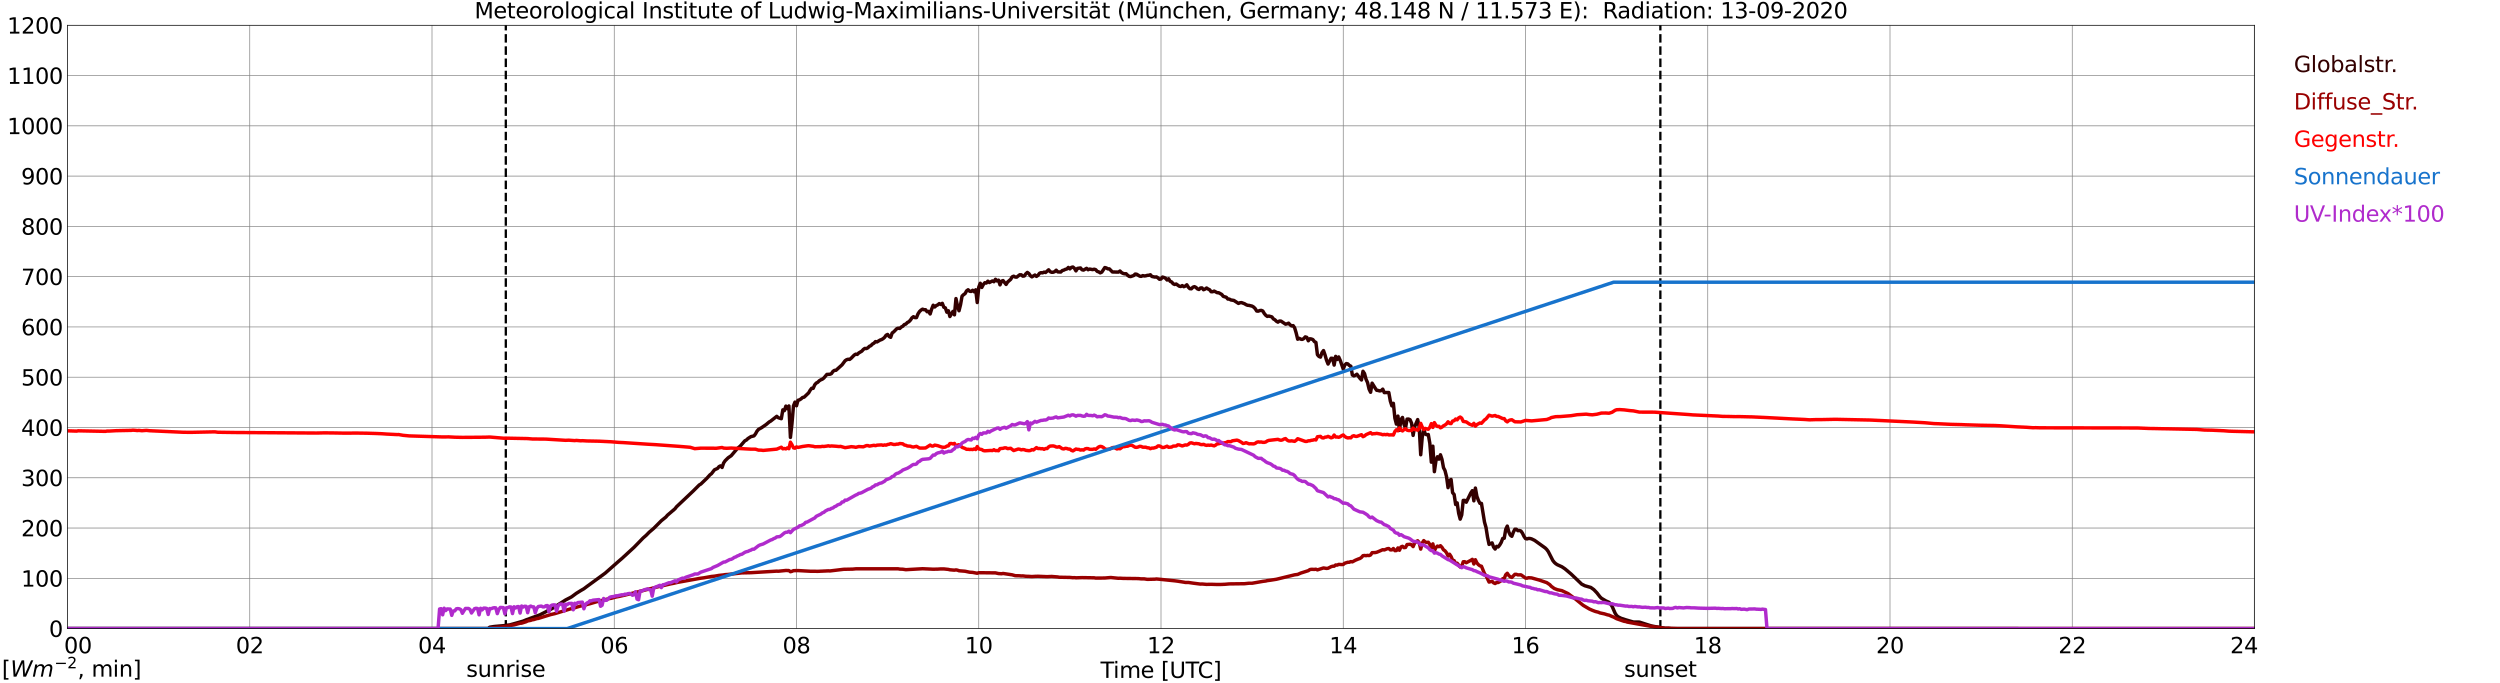 <?xml version="1.0" encoding="utf-8" standalone="no"?>
<!DOCTYPE svg PUBLIC "-//W3C//DTD SVG 1.1//EN"
  "http://www.w3.org/Graphics/SVG/1.1/DTD/svg11.dtd">
<svg xmlns:xlink="http://www.w3.org/1999/xlink" width="1085.4pt" height="296.64pt" viewBox="0 0 1085.4 296.64" xmlns="http://www.w3.org/2000/svg" version="1.1">
 <defs>
  <style type="text/css">*{stroke-linejoin: round; stroke-linecap: butt}</style>
 </defs>
 <g id="figure_1">
  <g id="patch_1">
   <path d="M 0 296.64 
L 1085.4 296.64 
L 1085.4 0 
L 0 0 
z
" style="fill: #ffffff"/>
  </g>
  <g id="axes_1">
   <g id="patch_2">
    <path d="M 29.306 272.909 
L 978.814 272.909 
L 978.814 10.976 
L 29.306 10.976 
z
" style="fill: #ffffff"/>
   </g>
   <g id="patch_3">
    <path d="M 978.814 272.909 
L 978.814 272.909 
L 978.814 10.976 
L 978.814 10.976 
z
" clip-path="url(#p6d93bd3efc)" style="fill: #d3d3d3; opacity: 0.25; stroke: #d3d3d3; stroke-linejoin: miter"/>
   </g>
   <g id="matplotlib.axis_1">
    <g id="xtick_1">
     <g id="line2d_1">
      <path d="M 29.306 272.909 
L 29.306 10.976 
" clip-path="url(#p6d93bd3efc)" style="fill: none; stroke: #808080; stroke-width: 0.3; stroke-linecap: square"/>
     </g>
     <g id="line2d_2"/>
     <g id="text_1">
      <!--    00 -->
      <g transform="translate(18.733 283.627) scale(0.095 -0.095)">
       <defs>
        <path id="DejaVuSans-20" transform="scale(0.016)"/>
        <path id="DejaVuSans-30" d="M 2034 4250 
Q 1547 4250 1301 3770 
Q 1056 3291 1056 2328 
Q 1056 1369 1301 889 
Q 1547 409 2034 409 
Q 2525 409 2770 889 
Q 3016 1369 3016 2328 
Q 3016 3291 2770 3770 
Q 2525 4250 2034 4250 
z
M 2034 4750 
Q 2819 4750 3233 4129 
Q 3647 3509 3647 2328 
Q 3647 1150 3233 529 
Q 2819 -91 2034 -91 
Q 1250 -91 836 529 
Q 422 1150 422 2328 
Q 422 3509 836 4129 
Q 1250 4750 2034 4750 
z
" transform="scale(0.016)"/>
       </defs>
       <use xlink:href="#DejaVuSans-20"/>
       <use xlink:href="#DejaVuSans-20" transform="translate(31.787 0)"/>
       <use xlink:href="#DejaVuSans-20" transform="translate(63.574 0)"/>
       <use xlink:href="#DejaVuSans-30" transform="translate(95.361 0)"/>
       <use xlink:href="#DejaVuSans-30" transform="translate(158.984 0)"/>
      </g>
     </g>
    </g>
    <g id="xtick_2">
     <g id="line2d_3">
      <path d="M 108.431 272.909 
L 108.431 10.976 
" clip-path="url(#p6d93bd3efc)" style="fill: none; stroke: #808080; stroke-width: 0.3; stroke-linecap: square"/>
     </g>
     <g id="line2d_4"/>
     <g id="text_2">
      <!-- 02 -->
      <g transform="translate(102.387 283.627) scale(0.095 -0.095)">
       <defs>
        <path id="DejaVuSans-32" d="M 1228 531 
L 3431 531 
L 3431 0 
L 469 0 
L 469 531 
Q 828 903 1448 1529 
Q 2069 2156 2228 2338 
Q 2531 2678 2651 2914 
Q 2772 3150 2772 3378 
Q 2772 3750 2511 3984 
Q 2250 4219 1831 4219 
Q 1534 4219 1204 4116 
Q 875 4013 500 3803 
L 500 4441 
Q 881 4594 1212 4672 
Q 1544 4750 1819 4750 
Q 2544 4750 2975 4387 
Q 3406 4025 3406 3419 
Q 3406 3131 3298 2873 
Q 3191 2616 2906 2266 
Q 2828 2175 2409 1742 
Q 1991 1309 1228 531 
z
" transform="scale(0.016)"/>
       </defs>
       <use xlink:href="#DejaVuSans-30"/>
       <use xlink:href="#DejaVuSans-32" transform="translate(63.623 0)"/>
      </g>
     </g>
    </g>
    <g id="xtick_3">
     <g id="line2d_5">
      <path d="M 187.557 272.909 
L 187.557 10.976 
" clip-path="url(#p6d93bd3efc)" style="fill: none; stroke: #808080; stroke-width: 0.3; stroke-linecap: square"/>
     </g>
     <g id="line2d_6"/>
     <g id="text_3">
      <!-- 04 -->
      <g transform="translate(181.513 283.627) scale(0.095 -0.095)">
       <defs>
        <path id="DejaVuSans-34" d="M 2419 4116 
L 825 1625 
L 2419 1625 
L 2419 4116 
z
M 2253 4666 
L 3047 4666 
L 3047 1625 
L 3713 1625 
L 3713 1100 
L 3047 1100 
L 3047 0 
L 2419 0 
L 2419 1100 
L 313 1100 
L 313 1709 
L 2253 4666 
z
" transform="scale(0.016)"/>
       </defs>
       <use xlink:href="#DejaVuSans-30"/>
       <use xlink:href="#DejaVuSans-34" transform="translate(63.623 0)"/>
      </g>
     </g>
    </g>
    <g id="xtick_4">
     <g id="line2d_7">
      <path d="M 266.683 272.909 
L 266.683 10.976 
" clip-path="url(#p6d93bd3efc)" style="fill: none; stroke: #808080; stroke-width: 0.3; stroke-linecap: square"/>
     </g>
     <g id="line2d_8"/>
     <g id="text_4">
      <!-- 06 -->
      <g transform="translate(260.638 283.627) scale(0.095 -0.095)">
       <defs>
        <path id="DejaVuSans-36" d="M 2113 2584 
Q 1688 2584 1439 2293 
Q 1191 2003 1191 1497 
Q 1191 994 1439 701 
Q 1688 409 2113 409 
Q 2538 409 2786 701 
Q 3034 994 3034 1497 
Q 3034 2003 2786 2293 
Q 2538 2584 2113 2584 
z
M 3366 4563 
L 3366 3988 
Q 3128 4100 2886 4159 
Q 2644 4219 2406 4219 
Q 1781 4219 1451 3797 
Q 1122 3375 1075 2522 
Q 1259 2794 1537 2939 
Q 1816 3084 2150 3084 
Q 2853 3084 3261 2657 
Q 3669 2231 3669 1497 
Q 3669 778 3244 343 
Q 2819 -91 2113 -91 
Q 1303 -91 875 529 
Q 447 1150 447 2328 
Q 447 3434 972 4092 
Q 1497 4750 2381 4750 
Q 2619 4750 2861 4703 
Q 3103 4656 3366 4563 
z
" transform="scale(0.016)"/>
       </defs>
       <use xlink:href="#DejaVuSans-30"/>
       <use xlink:href="#DejaVuSans-36" transform="translate(63.623 0)"/>
      </g>
     </g>
    </g>
    <g id="xtick_5">
     <g id="line2d_9">
      <path d="M 345.808 272.909 
L 345.808 10.976 
" clip-path="url(#p6d93bd3efc)" style="fill: none; stroke: #808080; stroke-width: 0.3; stroke-linecap: square"/>
     </g>
     <g id="line2d_10"/>
     <g id="text_5">
      <!-- 08 -->
      <g transform="translate(339.764 283.627) scale(0.095 -0.095)">
       <defs>
        <path id="DejaVuSans-38" d="M 2034 2216 
Q 1584 2216 1326 1975 
Q 1069 1734 1069 1313 
Q 1069 891 1326 650 
Q 1584 409 2034 409 
Q 2484 409 2743 651 
Q 3003 894 3003 1313 
Q 3003 1734 2745 1975 
Q 2488 2216 2034 2216 
z
M 1403 2484 
Q 997 2584 770 2862 
Q 544 3141 544 3541 
Q 544 4100 942 4425 
Q 1341 4750 2034 4750 
Q 2731 4750 3128 4425 
Q 3525 4100 3525 3541 
Q 3525 3141 3298 2862 
Q 3072 2584 2669 2484 
Q 3125 2378 3379 2068 
Q 3634 1759 3634 1313 
Q 3634 634 3220 271 
Q 2806 -91 2034 -91 
Q 1263 -91 848 271 
Q 434 634 434 1313 
Q 434 1759 690 2068 
Q 947 2378 1403 2484 
z
M 1172 3481 
Q 1172 3119 1398 2916 
Q 1625 2713 2034 2713 
Q 2441 2713 2670 2916 
Q 2900 3119 2900 3481 
Q 2900 3844 2670 4047 
Q 2441 4250 2034 4250 
Q 1625 4250 1398 4047 
Q 1172 3844 1172 3481 
z
" transform="scale(0.016)"/>
       </defs>
       <use xlink:href="#DejaVuSans-30"/>
       <use xlink:href="#DejaVuSans-38" transform="translate(63.623 0)"/>
      </g>
     </g>
    </g>
    <g id="xtick_6">
     <g id="line2d_11">
      <path d="M 424.934 272.909 
L 424.934 10.976 
" clip-path="url(#p6d93bd3efc)" style="fill: none; stroke: #808080; stroke-width: 0.3; stroke-linecap: square"/>
     </g>
     <g id="line2d_12"/>
     <g id="text_6">
      <!-- 10 -->
      <g transform="translate(418.89 283.627) scale(0.095 -0.095)">
       <defs>
        <path id="DejaVuSans-31" d="M 794 531 
L 1825 531 
L 1825 4091 
L 703 3866 
L 703 4441 
L 1819 4666 
L 2450 4666 
L 2450 531 
L 3481 531 
L 3481 0 
L 794 0 
L 794 531 
z
" transform="scale(0.016)"/>
       </defs>
       <use xlink:href="#DejaVuSans-31"/>
       <use xlink:href="#DejaVuSans-30" transform="translate(63.623 0)"/>
      </g>
     </g>
    </g>
    <g id="xtick_7">
     <g id="line2d_13">
      <path d="M 504.06 272.909 
L 504.06 10.976 
" clip-path="url(#p6d93bd3efc)" style="fill: none; stroke: #808080; stroke-width: 0.3; stroke-linecap: square"/>
     </g>
     <g id="line2d_14"/>
     <g id="text_7">
      <!-- 12 -->
      <g transform="translate(498.015 283.627) scale(0.095 -0.095)">
       <use xlink:href="#DejaVuSans-31"/>
       <use xlink:href="#DejaVuSans-32" transform="translate(63.623 0)"/>
      </g>
     </g>
    </g>
    <g id="xtick_8">
     <g id="line2d_15">
      <path d="M 583.185 272.909 
L 583.185 10.976 
" clip-path="url(#p6d93bd3efc)" style="fill: none; stroke: #808080; stroke-width: 0.3; stroke-linecap: square"/>
     </g>
     <g id="line2d_16"/>
     <g id="text_8">
      <!-- 14 -->
      <g transform="translate(577.141 283.627) scale(0.095 -0.095)">
       <use xlink:href="#DejaVuSans-31"/>
       <use xlink:href="#DejaVuSans-34" transform="translate(63.623 0)"/>
      </g>
     </g>
    </g>
    <g id="xtick_9">
     <g id="line2d_17">
      <path d="M 662.311 272.909 
L 662.311 10.976 
" clip-path="url(#p6d93bd3efc)" style="fill: none; stroke: #808080; stroke-width: 0.3; stroke-linecap: square"/>
     </g>
     <g id="line2d_18"/>
     <g id="text_9">
      <!-- 16 -->
      <g transform="translate(656.267 283.627) scale(0.095 -0.095)">
       <use xlink:href="#DejaVuSans-31"/>
       <use xlink:href="#DejaVuSans-36" transform="translate(63.623 0)"/>
      </g>
     </g>
    </g>
    <g id="xtick_10">
     <g id="line2d_19">
      <path d="M 741.437 272.909 
L 741.437 10.976 
" clip-path="url(#p6d93bd3efc)" style="fill: none; stroke: #808080; stroke-width: 0.3; stroke-linecap: square"/>
     </g>
     <g id="line2d_20"/>
     <g id="text_10">
      <!-- 18 -->
      <g transform="translate(735.392 283.627) scale(0.095 -0.095)">
       <use xlink:href="#DejaVuSans-31"/>
       <use xlink:href="#DejaVuSans-38" transform="translate(63.623 0)"/>
      </g>
     </g>
    </g>
    <g id="xtick_11">
     <g id="line2d_21">
      <path d="M 820.562 272.909 
L 820.562 10.976 
" clip-path="url(#p6d93bd3efc)" style="fill: none; stroke: #808080; stroke-width: 0.3; stroke-linecap: square"/>
     </g>
     <g id="line2d_22"/>
     <g id="text_11">
      <!-- 20 -->
      <g transform="translate(814.518 283.627) scale(0.095 -0.095)">
       <use xlink:href="#DejaVuSans-32"/>
       <use xlink:href="#DejaVuSans-30" transform="translate(63.623 0)"/>
      </g>
     </g>
    </g>
    <g id="xtick_12">
     <g id="line2d_23">
      <path d="M 899.688 272.909 
L 899.688 10.976 
" clip-path="url(#p6d93bd3efc)" style="fill: none; stroke: #808080; stroke-width: 0.3; stroke-linecap: square"/>
     </g>
     <g id="line2d_24"/>
     <g id="text_12">
      <!-- 22 -->
      <g transform="translate(893.644 283.627) scale(0.095 -0.095)">
       <use xlink:href="#DejaVuSans-32"/>
       <use xlink:href="#DejaVuSans-32" transform="translate(63.623 0)"/>
      </g>
     </g>
    </g>
    <g id="xtick_13">
     <g id="line2d_25">
      <path d="M 978.814 272.909 
L 978.814 10.976 
" clip-path="url(#p6d93bd3efc)" style="fill: none; stroke: #808080; stroke-width: 0.3; stroke-linecap: square"/>
     </g>
     <g id="line2d_26"/>
     <g id="text_13">
      <!-- 24    -->
      <g transform="translate(968.241 283.627) scale(0.095 -0.095)">
       <use xlink:href="#DejaVuSans-32"/>
       <use xlink:href="#DejaVuSans-34" transform="translate(63.623 0)"/>
       <use xlink:href="#DejaVuSans-20" transform="translate(127.246 0)"/>
       <use xlink:href="#DejaVuSans-20" transform="translate(159.033 0)"/>
       <use xlink:href="#DejaVuSans-20" transform="translate(190.82 0)"/>
      </g>
     </g>
    </g>
    <g id="text_14">
     <!-- Time [UTC] -->
     <g transform="translate(477.806 294.322) scale(0.095 -0.095)">
      <defs>
       <path id="DejaVuSans-54" d="M -19 4666 
L 3928 4666 
L 3928 4134 
L 2272 4134 
L 2272 0 
L 1638 0 
L 1638 4134 
L -19 4134 
L -19 4666 
z
" transform="scale(0.016)"/>
       <path id="DejaVuSans-69" d="M 603 3500 
L 1178 3500 
L 1178 0 
L 603 0 
L 603 3500 
z
M 603 4863 
L 1178 4863 
L 1178 4134 
L 603 4134 
L 603 4863 
z
" transform="scale(0.016)"/>
       <path id="DejaVuSans-6d" d="M 3328 2828 
Q 3544 3216 3844 3400 
Q 4144 3584 4550 3584 
Q 5097 3584 5394 3201 
Q 5691 2819 5691 2113 
L 5691 0 
L 5113 0 
L 5113 2094 
Q 5113 2597 4934 2840 
Q 4756 3084 4391 3084 
Q 3944 3084 3684 2787 
Q 3425 2491 3425 1978 
L 3425 0 
L 2847 0 
L 2847 2094 
Q 2847 2600 2669 2842 
Q 2491 3084 2119 3084 
Q 1678 3084 1418 2786 
Q 1159 2488 1159 1978 
L 1159 0 
L 581 0 
L 581 3500 
L 1159 3500 
L 1159 2956 
Q 1356 3278 1631 3431 
Q 1906 3584 2284 3584 
Q 2666 3584 2933 3390 
Q 3200 3197 3328 2828 
z
" transform="scale(0.016)"/>
       <path id="DejaVuSans-65" d="M 3597 1894 
L 3597 1613 
L 953 1613 
Q 991 1019 1311 708 
Q 1631 397 2203 397 
Q 2534 397 2845 478 
Q 3156 559 3463 722 
L 3463 178 
Q 3153 47 2828 -22 
Q 2503 -91 2169 -91 
Q 1331 -91 842 396 
Q 353 884 353 1716 
Q 353 2575 817 3079 
Q 1281 3584 2069 3584 
Q 2775 3584 3186 3129 
Q 3597 2675 3597 1894 
z
M 3022 2063 
Q 3016 2534 2758 2815 
Q 2500 3097 2075 3097 
Q 1594 3097 1305 2825 
Q 1016 2553 972 2059 
L 3022 2063 
z
" transform="scale(0.016)"/>
       <path id="DejaVuSans-5b" d="M 550 4863 
L 1875 4863 
L 1875 4416 
L 1125 4416 
L 1125 -397 
L 1875 -397 
L 1875 -844 
L 550 -844 
L 550 4863 
z
" transform="scale(0.016)"/>
       <path id="DejaVuSans-55" d="M 556 4666 
L 1191 4666 
L 1191 1831 
Q 1191 1081 1462 751 
Q 1734 422 2344 422 
Q 2950 422 3222 751 
Q 3494 1081 3494 1831 
L 3494 4666 
L 4128 4666 
L 4128 1753 
Q 4128 841 3676 375 
Q 3225 -91 2344 -91 
Q 1459 -91 1007 375 
Q 556 841 556 1753 
L 556 4666 
z
" transform="scale(0.016)"/>
       <path id="DejaVuSans-43" d="M 4122 4306 
L 4122 3641 
Q 3803 3938 3442 4084 
Q 3081 4231 2675 4231 
Q 1875 4231 1450 3742 
Q 1025 3253 1025 2328 
Q 1025 1406 1450 917 
Q 1875 428 2675 428 
Q 3081 428 3442 575 
Q 3803 722 4122 1019 
L 4122 359 
Q 3791 134 3420 21 
Q 3050 -91 2638 -91 
Q 1578 -91 968 557 
Q 359 1206 359 2328 
Q 359 3453 968 4101 
Q 1578 4750 2638 4750 
Q 3056 4750 3426 4639 
Q 3797 4528 4122 4306 
z
" transform="scale(0.016)"/>
       <path id="DejaVuSans-5d" d="M 1947 4863 
L 1947 -844 
L 622 -844 
L 622 -397 
L 1369 -397 
L 1369 4416 
L 622 4416 
L 622 4863 
L 1947 4863 
z
" transform="scale(0.016)"/>
      </defs>
      <use xlink:href="#DejaVuSans-54"/>
      <use xlink:href="#DejaVuSans-69" transform="translate(57.959 0)"/>
      <use xlink:href="#DejaVuSans-6d" transform="translate(85.742 0)"/>
      <use xlink:href="#DejaVuSans-65" transform="translate(183.154 0)"/>
      <use xlink:href="#DejaVuSans-20" transform="translate(244.678 0)"/>
      <use xlink:href="#DejaVuSans-5b" transform="translate(276.465 0)"/>
      <use xlink:href="#DejaVuSans-55" transform="translate(315.479 0)"/>
      <use xlink:href="#DejaVuSans-54" transform="translate(388.672 0)"/>
      <use xlink:href="#DejaVuSans-43" transform="translate(443.881 0)"/>
      <use xlink:href="#DejaVuSans-5d" transform="translate(513.705 0)"/>
     </g>
    </g>
   </g>
   <g id="matplotlib.axis_2">
    <g id="ytick_1">
     <g id="line2d_27">
      <path d="M 29.306 272.909 
L 978.814 272.909 
" clip-path="url(#p6d93bd3efc)" style="fill: none; stroke: #808080; stroke-width: 0.3; stroke-linecap: square"/>
     </g>
     <g id="line2d_28"/>
     <g id="text_15">
      <!-- 0 -->
      <g transform="translate(21.261 276.518) scale(0.095 -0.095)">
       <use xlink:href="#DejaVuSans-30"/>
      </g>
     </g>
    </g>
    <g id="ytick_2">
     <g id="line2d_29">
      <path d="M 29.306 251.081 
L 978.814 251.081 
" clip-path="url(#p6d93bd3efc)" style="fill: none; stroke: #808080; stroke-width: 0.3; stroke-linecap: square"/>
     </g>
     <g id="line2d_30"/>
     <g id="text_16">
      <!-- 100 -->
      <g transform="translate(9.173 254.69) scale(0.095 -0.095)">
       <use xlink:href="#DejaVuSans-31"/>
       <use xlink:href="#DejaVuSans-30" transform="translate(63.623 0)"/>
       <use xlink:href="#DejaVuSans-30" transform="translate(127.246 0)"/>
      </g>
     </g>
    </g>
    <g id="ytick_3">
     <g id="line2d_31">
      <path d="M 29.306 229.253 
L 978.814 229.253 
" clip-path="url(#p6d93bd3efc)" style="fill: none; stroke: #808080; stroke-width: 0.3; stroke-linecap: square"/>
     </g>
     <g id="line2d_32"/>
     <g id="text_17">
      <!-- 200 -->
      <g transform="translate(9.173 232.863) scale(0.095 -0.095)">
       <use xlink:href="#DejaVuSans-32"/>
       <use xlink:href="#DejaVuSans-30" transform="translate(63.623 0)"/>
       <use xlink:href="#DejaVuSans-30" transform="translate(127.246 0)"/>
      </g>
     </g>
    </g>
    <g id="ytick_4">
     <g id="line2d_33">
      <path d="M 29.306 207.426 
L 978.814 207.426 
" clip-path="url(#p6d93bd3efc)" style="fill: none; stroke: #808080; stroke-width: 0.3; stroke-linecap: square"/>
     </g>
     <g id="line2d_34"/>
     <g id="text_18">
      <!-- 300 -->
      <g transform="translate(9.173 211.035) scale(0.095 -0.095)">
       <defs>
        <path id="DejaVuSans-33" d="M 2597 2516 
Q 3050 2419 3304 2112 
Q 3559 1806 3559 1356 
Q 3559 666 3084 287 
Q 2609 -91 1734 -91 
Q 1441 -91 1130 -33 
Q 819 25 488 141 
L 488 750 
Q 750 597 1062 519 
Q 1375 441 1716 441 
Q 2309 441 2620 675 
Q 2931 909 2931 1356 
Q 2931 1769 2642 2001 
Q 2353 2234 1838 2234 
L 1294 2234 
L 1294 2753 
L 1863 2753 
Q 2328 2753 2575 2939 
Q 2822 3125 2822 3475 
Q 2822 3834 2567 4026 
Q 2313 4219 1838 4219 
Q 1578 4219 1281 4162 
Q 984 4106 628 3988 
L 628 4550 
Q 988 4650 1302 4700 
Q 1616 4750 1894 4750 
Q 2613 4750 3031 4423 
Q 3450 4097 3450 3541 
Q 3450 3153 3228 2886 
Q 3006 2619 2597 2516 
z
" transform="scale(0.016)"/>
       </defs>
       <use xlink:href="#DejaVuSans-33"/>
       <use xlink:href="#DejaVuSans-30" transform="translate(63.623 0)"/>
       <use xlink:href="#DejaVuSans-30" transform="translate(127.246 0)"/>
      </g>
     </g>
    </g>
    <g id="ytick_5">
     <g id="line2d_35">
      <path d="M 29.306 185.598 
L 978.814 185.598 
" clip-path="url(#p6d93bd3efc)" style="fill: none; stroke: #808080; stroke-width: 0.3; stroke-linecap: square"/>
     </g>
     <g id="line2d_36"/>
     <g id="text_19">
      <!-- 400 -->
      <g transform="translate(9.173 189.207) scale(0.095 -0.095)">
       <use xlink:href="#DejaVuSans-34"/>
       <use xlink:href="#DejaVuSans-30" transform="translate(63.623 0)"/>
       <use xlink:href="#DejaVuSans-30" transform="translate(127.246 0)"/>
      </g>
     </g>
    </g>
    <g id="ytick_6">
     <g id="line2d_37">
      <path d="M 29.306 163.77 
L 978.814 163.77 
" clip-path="url(#p6d93bd3efc)" style="fill: none; stroke: #808080; stroke-width: 0.3; stroke-linecap: square"/>
     </g>
     <g id="line2d_38"/>
     <g id="text_20">
      <!-- 500 -->
      <g transform="translate(9.173 167.379) scale(0.095 -0.095)">
       <defs>
        <path id="DejaVuSans-35" d="M 691 4666 
L 3169 4666 
L 3169 4134 
L 1269 4134 
L 1269 2991 
Q 1406 3038 1543 3061 
Q 1681 3084 1819 3084 
Q 2600 3084 3056 2656 
Q 3513 2228 3513 1497 
Q 3513 744 3044 326 
Q 2575 -91 1722 -91 
Q 1428 -91 1123 -41 
Q 819 9 494 109 
L 494 744 
Q 775 591 1075 516 
Q 1375 441 1709 441 
Q 2250 441 2565 725 
Q 2881 1009 2881 1497 
Q 2881 1984 2565 2268 
Q 2250 2553 1709 2553 
Q 1456 2553 1204 2497 
Q 953 2441 691 2322 
L 691 4666 
z
" transform="scale(0.016)"/>
       </defs>
       <use xlink:href="#DejaVuSans-35"/>
       <use xlink:href="#DejaVuSans-30" transform="translate(63.623 0)"/>
       <use xlink:href="#DejaVuSans-30" transform="translate(127.246 0)"/>
      </g>
     </g>
    </g>
    <g id="ytick_7">
     <g id="line2d_39">
      <path d="M 29.306 141.942 
L 978.814 141.942 
" clip-path="url(#p6d93bd3efc)" style="fill: none; stroke: #808080; stroke-width: 0.3; stroke-linecap: square"/>
     </g>
     <g id="line2d_40"/>
     <g id="text_21">
      <!-- 600 -->
      <g transform="translate(9.173 145.551) scale(0.095 -0.095)">
       <use xlink:href="#DejaVuSans-36"/>
       <use xlink:href="#DejaVuSans-30" transform="translate(63.623 0)"/>
       <use xlink:href="#DejaVuSans-30" transform="translate(127.246 0)"/>
      </g>
     </g>
    </g>
    <g id="ytick_8">
     <g id="line2d_41">
      <path d="M 29.306 120.114 
L 978.814 120.114 
" clip-path="url(#p6d93bd3efc)" style="fill: none; stroke: #808080; stroke-width: 0.3; stroke-linecap: square"/>
     </g>
     <g id="line2d_42"/>
     <g id="text_22">
      <!-- 700 -->
      <g transform="translate(9.173 123.724) scale(0.095 -0.095)">
       <defs>
        <path id="DejaVuSans-37" d="M 525 4666 
L 3525 4666 
L 3525 4397 
L 1831 0 
L 1172 0 
L 2766 4134 
L 525 4134 
L 525 4666 
z
" transform="scale(0.016)"/>
       </defs>
       <use xlink:href="#DejaVuSans-37"/>
       <use xlink:href="#DejaVuSans-30" transform="translate(63.623 0)"/>
       <use xlink:href="#DejaVuSans-30" transform="translate(127.246 0)"/>
      </g>
     </g>
    </g>
    <g id="ytick_9">
     <g id="line2d_43">
      <path d="M 29.306 98.287 
L 978.814 98.287 
" clip-path="url(#p6d93bd3efc)" style="fill: none; stroke: #808080; stroke-width: 0.3; stroke-linecap: square"/>
     </g>
     <g id="line2d_44"/>
     <g id="text_23">
      <!-- 800 -->
      <g transform="translate(9.173 101.896) scale(0.095 -0.095)">
       <use xlink:href="#DejaVuSans-38"/>
       <use xlink:href="#DejaVuSans-30" transform="translate(63.623 0)"/>
       <use xlink:href="#DejaVuSans-30" transform="translate(127.246 0)"/>
      </g>
     </g>
    </g>
    <g id="ytick_10">
     <g id="line2d_45">
      <path d="M 29.306 76.459 
L 978.814 76.459 
" clip-path="url(#p6d93bd3efc)" style="fill: none; stroke: #808080; stroke-width: 0.3; stroke-linecap: square"/>
     </g>
     <g id="line2d_46"/>
     <g id="text_24">
      <!-- 900 -->
      <g transform="translate(9.173 80.068) scale(0.095 -0.095)">
       <defs>
        <path id="DejaVuSans-39" d="M 703 97 
L 703 672 
Q 941 559 1184 500 
Q 1428 441 1663 441 
Q 2288 441 2617 861 
Q 2947 1281 2994 2138 
Q 2813 1869 2534 1725 
Q 2256 1581 1919 1581 
Q 1219 1581 811 2004 
Q 403 2428 403 3163 
Q 403 3881 828 4315 
Q 1253 4750 1959 4750 
Q 2769 4750 3195 4129 
Q 3622 3509 3622 2328 
Q 3622 1225 3098 567 
Q 2575 -91 1691 -91 
Q 1453 -91 1209 -44 
Q 966 3 703 97 
z
M 1959 2075 
Q 2384 2075 2632 2365 
Q 2881 2656 2881 3163 
Q 2881 3666 2632 3958 
Q 2384 4250 1959 4250 
Q 1534 4250 1286 3958 
Q 1038 3666 1038 3163 
Q 1038 2656 1286 2365 
Q 1534 2075 1959 2075 
z
" transform="scale(0.016)"/>
       </defs>
       <use xlink:href="#DejaVuSans-39"/>
       <use xlink:href="#DejaVuSans-30" transform="translate(63.623 0)"/>
       <use xlink:href="#DejaVuSans-30" transform="translate(127.246 0)"/>
      </g>
     </g>
    </g>
    <g id="ytick_11">
     <g id="line2d_47">
      <path d="M 29.306 54.631 
L 978.814 54.631 
" clip-path="url(#p6d93bd3efc)" style="fill: none; stroke: #808080; stroke-width: 0.3; stroke-linecap: square"/>
     </g>
     <g id="line2d_48"/>
     <g id="text_25">
      <!-- 1000 -->
      <g transform="translate(3.128 58.24) scale(0.095 -0.095)">
       <use xlink:href="#DejaVuSans-31"/>
       <use xlink:href="#DejaVuSans-30" transform="translate(63.623 0)"/>
       <use xlink:href="#DejaVuSans-30" transform="translate(127.246 0)"/>
       <use xlink:href="#DejaVuSans-30" transform="translate(190.869 0)"/>
      </g>
     </g>
    </g>
    <g id="ytick_12">
     <g id="line2d_49">
      <path d="M 29.306 32.803 
L 978.814 32.803 
" clip-path="url(#p6d93bd3efc)" style="fill: none; stroke: #808080; stroke-width: 0.3; stroke-linecap: square"/>
     </g>
     <g id="line2d_50"/>
     <g id="text_26">
      <!-- 1100 -->
      <g transform="translate(3.128 36.413) scale(0.095 -0.095)">
       <use xlink:href="#DejaVuSans-31"/>
       <use xlink:href="#DejaVuSans-31" transform="translate(63.623 0)"/>
       <use xlink:href="#DejaVuSans-30" transform="translate(127.246 0)"/>
       <use xlink:href="#DejaVuSans-30" transform="translate(190.869 0)"/>
      </g>
     </g>
    </g>
    <g id="ytick_13">
     <g id="line2d_51">
      <path d="M 29.306 10.976 
L 978.814 10.976 
" clip-path="url(#p6d93bd3efc)" style="fill: none; stroke: #808080; stroke-width: 0.3; stroke-linecap: square"/>
     </g>
     <g id="line2d_52"/>
     <g id="text_27">
      <!-- 1200 -->
      <g transform="translate(3.128 14.585) scale(0.095 -0.095)">
       <use xlink:href="#DejaVuSans-31"/>
       <use xlink:href="#DejaVuSans-32" transform="translate(63.623 0)"/>
       <use xlink:href="#DejaVuSans-30" transform="translate(127.246 0)"/>
       <use xlink:href="#DejaVuSans-30" transform="translate(190.869 0)"/>
      </g>
     </g>
    </g>
   </g>
   <g id="line2d_53">
    <path d="M 219.603 272.909 
L 219.603 10.976 
" clip-path="url(#p6d93bd3efc)" style="fill: none; stroke-dasharray: 3.7,1.6; stroke-dashoffset: 0; stroke: #000000"/>
   </g>
   <g id="line2d_54">
    <path d="M 720.864 272.909 
L 720.864 10.976 
" clip-path="url(#p6d93bd3efc)" style="fill: none; stroke-dasharray: 3.7,1.6; stroke-dashoffset: 0; stroke: #000000"/>
   </g>
   <g id="line2d_55">
    <path d="M 29.306 272.909 
L 211.954 272.909 
L 212.614 272.302 
L 214.592 271.999 
L 217.229 271.763 
L 218.548 271.66 
L 220.526 271.39 
L 221.186 271.339 
L 223.823 270.615 
L 227.12 269.67 
L 228.439 269.111 
L 234.373 266.95 
L 240.308 263.861 
L 242.286 262.562 
L 244.264 261.312 
L 245.583 260.469 
L 247.561 259.454 
L 248.22 259.083 
L 250.198 257.614 
L 252.176 256.383 
L 253.495 255.623 
L 254.814 254.628 
L 262.726 248.855 
L 268.661 243.62 
L 269.98 242.49 
L 275.255 237.644 
L 277.892 234.944 
L 279.211 233.575 
L 280.53 232.427 
L 281.849 231.078 
L 283.827 229.389 
L 287.124 226.08 
L 289.102 224.477 
L 289.761 223.7 
L 293.058 220.88 
L 293.717 220.02 
L 298.333 215.665 
L 300.971 213.166 
L 303.608 210.534 
L 304.267 210.161 
L 306.905 207.629 
L 308.224 206.16 
L 308.883 205.671 
L 310.202 203.966 
L 311.521 203.374 
L 312.18 202.582 
L 312.839 202.261 
L 313.499 202.953 
L 314.158 201.028 
L 314.818 200.05 
L 316.136 198.749 
L 317.455 197.854 
L 320.093 194.748 
L 321.411 193.652 
L 323.39 191.371 
L 324.049 191.053 
L 324.708 190.411 
L 326.027 189.566 
L 327.346 189.245 
L 328.005 188.385 
L 328.665 187.185 
L 329.324 186.41 
L 330.643 185.683 
L 332.621 184.316 
L 333.94 183.201 
L 334.599 182.83 
L 337.236 180.754 
L 337.896 181.346 
L 339.215 181.784 
L 339.874 177.934 
L 340.533 178.29 
L 341.193 176.314 
L 341.852 177.463 
L 342.512 176.247 
L 343.171 189.904 
L 343.83 184.011 
L 344.49 176.212 
L 345.149 174.575 
L 345.808 176.162 
L 346.468 173.782 
L 347.127 173.597 
L 347.787 173.173 
L 348.446 172.567 
L 349.105 172.449 
L 351.083 170.558 
L 351.743 169.41 
L 352.402 168.566 
L 353.062 168.598 
L 353.721 167.064 
L 354.38 166.319 
L 355.04 165.966 
L 355.699 165.307 
L 356.359 164.903 
L 357.018 164.632 
L 357.677 164.126 
L 358.996 162.556 
L 360.315 162.489 
L 360.974 162.218 
L 361.634 161.255 
L 362.293 160.799 
L 362.952 160.767 
L 365.59 158.385 
L 366.909 156.613 
L 367.568 156.174 
L 368.227 155.971 
L 368.887 156.039 
L 369.546 155.517 
L 370.865 154.166 
L 371.524 153.76 
L 372.184 153.878 
L 372.843 153.236 
L 374.162 152.461 
L 374.821 151.717 
L 375.481 151.263 
L 376.14 151.346 
L 376.799 151.009 
L 377.459 150.35 
L 378.118 150.062 
L 378.777 149.37 
L 379.437 148.999 
L 380.096 148.307 
L 380.756 148.46 
L 382.074 147.65 
L 382.734 147.43 
L 383.393 147.041 
L 384.053 146.467 
L 384.712 145.539 
L 385.371 145.201 
L 386.031 146.096 
L 386.69 146.45 
L 387.349 144.559 
L 388.009 144.088 
L 389.328 142.719 
L 389.987 142.484 
L 390.646 142.601 
L 391.306 141.977 
L 391.965 141.624 
L 392.624 140.897 
L 393.284 140.711 
L 393.943 140.019 
L 394.603 139.681 
L 395.262 138.989 
L 395.921 138.009 
L 396.581 137.502 
L 397.24 137.908 
L 397.899 137.876 
L 398.559 136.271 
L 399.218 135.259 
L 399.878 134.634 
L 400.537 134.228 
L 401.196 134.464 
L 401.856 134.482 
L 402.515 135.342 
L 403.175 135.191 
L 403.834 136.304 
L 404.493 134.178 
L 405.153 132.524 
L 405.812 133.283 
L 406.471 132.676 
L 407.131 132.371 
L 407.79 131.814 
L 408.45 132.17 
L 409.109 131.696 
L 409.768 133.384 
L 410.428 133.672 
L 411.087 135.545 
L 411.746 134.92 
L 412.406 137.42 
L 413.725 135.208 
L 414.384 136.693 
L 415.043 129.636 
L 415.703 132.827 
L 416.362 134.92 
L 417.022 132.303 
L 417.681 128.573 
L 418.34 127.931 
L 419 127.475 
L 419.659 126.276 
L 420.318 125.805 
L 420.978 126.447 
L 421.637 126.53 
L 422.297 126.023 
L 422.956 126.682 
L 423.615 125.822 
L 424.275 131.343 
L 424.934 124.69 
L 425.593 122.985 
L 426.253 124.792 
L 426.912 123.541 
L 427.572 122.749 
L 428.231 122.884 
L 428.89 122.075 
L 429.55 122.664 
L 430.869 121.972 
L 431.528 122.31 
L 432.187 121.263 
L 432.847 121.972 
L 433.506 121.636 
L 434.165 123.677 
L 434.825 122.075 
L 435.484 121.821 
L 436.803 123.491 
L 437.462 122.446 
L 438.781 121.298 
L 439.44 120.2 
L 440.1 119.914 
L 440.759 120.285 
L 441.419 120.317 
L 442.737 119.289 
L 443.397 119.305 
L 444.056 119.896 
L 444.716 119.811 
L 445.375 118.866 
L 446.034 118.274 
L 446.694 118.766 
L 447.353 119.711 
L 448.012 120.2 
L 449.331 119.407 
L 449.991 119.997 
L 450.65 119.543 
L 451.309 118.648 
L 451.969 118.377 
L 452.628 118.477 
L 453.287 118.141 
L 453.947 118.309 
L 455.266 117.144 
L 455.925 117.938 
L 456.584 118.224 
L 457.244 118.191 
L 457.903 117.938 
L 458.563 117.314 
L 459.222 118.039 
L 460.541 118.106 
L 461.2 117.465 
L 461.859 117.279 
L 462.519 116.941 
L 463.178 116.79 
L 463.838 116.116 
L 464.497 116.74 
L 465.156 116.081 
L 465.816 115.928 
L 466.475 116.487 
L 467.134 117.6 
L 467.794 116.537 
L 469.113 116.334 
L 469.772 117.128 
L 470.431 117.262 
L 471.75 116.502 
L 472.409 117.111 
L 473.069 116.808 
L 474.388 117.061 
L 475.047 116.875 
L 475.706 117.076 
L 476.366 117.82 
L 477.025 118.039 
L 477.685 118.462 
L 478.344 118.157 
L 479.663 116.166 
L 480.322 116.334 
L 480.981 116.74 
L 481.641 116.74 
L 482.96 118.074 
L 485.597 118.141 
L 486.256 117.668 
L 486.916 118.342 
L 487.575 118.698 
L 488.235 118.883 
L 488.894 118.833 
L 489.553 119.49 
L 490.213 119.981 
L 490.872 120.082 
L 492.191 119.626 
L 492.85 118.984 
L 493.51 119.069 
L 494.828 119.896 
L 495.488 119.997 
L 496.147 119.66 
L 496.807 119.811 
L 497.466 119.743 
L 498.125 119.543 
L 498.785 119.508 
L 499.444 119.289 
L 500.103 120.032 
L 501.422 120.302 
L 502.082 120.217 
L 502.741 120.656 
L 503.4 121.247 
L 504.06 121.129 
L 504.719 120.285 
L 505.379 120.488 
L 506.038 120.809 
L 506.697 121.568 
L 507.357 121.027 
L 508.016 122.125 
L 508.675 122.411 
L 509.335 123.188 
L 509.994 123.509 
L 510.654 123.306 
L 511.972 124.251 
L 512.632 124.386 
L 513.291 123.998 
L 513.95 124.471 
L 514.61 124.201 
L 515.269 123.644 
L 515.929 124.69 
L 516.588 125.331 
L 517.247 125.382 
L 517.907 124.69 
L 518.566 124.454 
L 519.226 124.775 
L 519.885 125.434 
L 520.544 125.67 
L 521.204 125.028 
L 521.863 125.01 
L 522.522 125.788 
L 523.182 125.517 
L 523.841 125.045 
L 524.501 125.484 
L 525.16 125.788 
L 525.819 126.65 
L 526.479 126.665 
L 527.138 126.379 
L 528.457 127.071 
L 529.116 127.104 
L 530.435 127.831 
L 531.094 128.675 
L 532.413 129.062 
L 533.073 129.839 
L 533.732 129.856 
L 534.391 130.227 
L 535.71 130.448 
L 537.688 131.729 
L 538.348 131.443 
L 539.007 131.375 
L 540.326 131.864 
L 540.985 132.27 
L 541.644 132.541 
L 542.304 132.591 
L 543.623 132.912 
L 544.282 133.316 
L 544.941 133.975 
L 545.601 135.023 
L 546.26 135.106 
L 546.919 134.835 
L 547.579 134.752 
L 548.238 135.005 
L 548.898 136.103 
L 549.557 136.896 
L 550.216 137.369 
L 550.876 137.217 
L 552.195 137.57 
L 552.854 138.465 
L 553.513 138.836 
L 554.173 139.478 
L 554.832 139.866 
L 555.491 139.377 
L 556.151 139.41 
L 558.129 140.744 
L 558.788 140.593 
L 559.448 140.305 
L 560.107 141.032 
L 560.766 141.488 
L 561.426 141.37 
L 562.085 142.331 
L 562.745 144.559 
L 563.404 147.277 
L 564.063 146.891 
L 564.723 147.244 
L 565.382 147.362 
L 566.042 147.008 
L 566.701 146.264 
L 567.36 146.467 
L 568.02 147.954 
L 568.679 147.076 
L 569.338 147.177 
L 569.998 147.43 
L 570.657 148.307 
L 571.317 148.663 
L 571.976 154.013 
L 572.635 154.757 
L 573.295 155.043 
L 573.954 153.103 
L 574.613 152.208 
L 575.273 154.098 
L 575.932 156.394 
L 576.592 158.049 
L 577.91 155.532 
L 578.57 155.582 
L 579.229 158.503 
L 579.889 154.722 
L 580.548 156.074 
L 581.207 154.976 
L 581.867 156.445 
L 583.185 160.26 
L 583.845 158.503 
L 584.504 157.846 
L 585.164 157.981 
L 585.823 158.656 
L 586.482 158.994 
L 587.142 162.792 
L 587.801 163.181 
L 588.46 162.91 
L 589.12 162.471 
L 590.439 164.261 
L 591.098 164.971 
L 591.757 161.188 
L 592.417 162.183 
L 593.076 164.65 
L 593.736 166.101 
L 594.395 168.919 
L 595.054 170.303 
L 595.714 166.354 
L 597.032 168.48 
L 597.692 169.443 
L 598.351 169.528 
L 599.011 169.731 
L 599.67 169.596 
L 600.329 168.954 
L 600.989 170.456 
L 602.307 170.406 
L 602.967 170.423 
L 603.626 174.136 
L 604.286 176.197 
L 604.945 175.116 
L 605.604 181.564 
L 606.264 184.131 
L 606.923 180.652 
L 607.582 186.848 
L 608.242 182.138 
L 608.901 181.243 
L 609.561 184.264 
L 610.22 185.836 
L 610.879 181.97 
L 611.539 181.935 
L 612.198 182.238 
L 612.858 183.758 
L 613.517 189.025 
L 614.176 185.279 
L 615.495 182.171 
L 616.154 185.447 
L 616.814 197.433 
L 617.473 189.819 
L 618.133 186.207 
L 618.792 188.451 
L 619.451 188.772 
L 620.111 188.654 
L 620.77 192.469 
L 621.429 200.657 
L 622.089 193.718 
L 622.748 204.776 
L 623.408 200.15 
L 624.067 198.31 
L 624.726 199.341 
L 625.386 197.45 
L 626.045 199.426 
L 626.705 203.038 
L 627.364 204.319 
L 628.023 206.937 
L 628.683 211.715 
L 629.342 208.591 
L 630.001 208.17 
L 630.661 213.926 
L 631.32 214.653 
L 631.98 219.025 
L 632.639 218.333 
L 633.298 222.873 
L 633.958 225.388 
L 634.617 223.565 
L 635.276 217.252 
L 635.936 217.235 
L 636.595 218.045 
L 638.573 213.993 
L 639.233 213.031 
L 639.892 217.438 
L 640.552 211.9 
L 641.211 215.513 
L 641.87 217.252 
L 642.53 218.534 
L 643.189 218.569 
L 644.508 226.671 
L 645.167 229.035 
L 645.827 233.222 
L 646.486 236.36 
L 647.805 235.703 
L 648.464 237.543 
L 649.123 238.371 
L 649.783 237.205 
L 650.442 237.458 
L 651.102 236.631 
L 651.761 235.518 
L 652.42 233.778 
L 653.08 233.678 
L 653.739 229.777 
L 654.399 228.411 
L 655.058 230.925 
L 655.717 232.327 
L 656.377 232.833 
L 657.036 231.043 
L 657.695 229.777 
L 658.355 229.795 
L 659.014 230.401 
L 659.674 230.318 
L 660.333 230.554 
L 660.992 231.499 
L 661.652 232.868 
L 662.311 233.828 
L 662.97 233.981 
L 663.63 233.761 
L 664.289 233.796 
L 664.949 233.964 
L 666.267 234.605 
L 667.586 235.551 
L 670.883 237.915 
L 671.542 238.574 
L 672.202 239.484 
L 674.18 243.35 
L 674.839 244.177 
L 675.499 244.768 
L 676.158 245.19 
L 678.136 246.085 
L 679.455 246.98 
L 682.092 249.208 
L 686.708 253.615 
L 688.027 254.29 
L 690.664 255.049 
L 691.983 255.994 
L 693.302 257.378 
L 694.621 259.083 
L 695.28 259.742 
L 697.258 260.923 
L 698.577 261.497 
L 699.236 262.242 
L 699.896 263.219 
L 701.215 266.225 
L 701.874 267.238 
L 702.533 267.795 
L 703.852 268.454 
L 705.83 269.095 
L 707.149 269.482 
L 709.127 270.056 
L 711.765 270.091 
L 713.743 270.733 
L 715.062 271.154 
L 717.04 271.778 
L 720.996 272.488 
L 722.974 272.758 
L 724.293 272.791 
L 725.612 272.876 
L 978.154 272.909 
L 978.154 272.909 
" clip-path="url(#p6d93bd3efc)" style="fill: none; stroke: #330000; stroke-width: 1.5; stroke-linecap: square"/>
   </g>
   <g id="line2d_56">
    <path d="M 29.306 272.909 
L 211.954 272.909 
L 212.614 272.691 
L 215.251 272.44 
L 215.91 272.313 
L 217.229 272.271 
L 220.526 271.811 
L 221.845 271.516 
L 223.164 271.307 
L 225.142 270.761 
L 225.801 270.593 
L 226.461 270.551 
L 228.439 269.921 
L 229.098 269.584 
L 230.417 269.333 
L 231.076 269.082 
L 231.736 268.997 
L 233.054 268.578 
L 233.714 268.493 
L 238.989 266.856 
L 240.967 266.395 
L 247.561 264.381 
L 248.22 264.254 
L 248.88 264.003 
L 249.539 263.876 
L 250.858 263.457 
L 252.176 263.08 
L 252.836 262.995 
L 253.495 262.785 
L 254.155 262.7 
L 254.814 262.449 
L 256.133 262.113 
L 259.43 261.148 
L 264.705 259.847 
L 265.364 259.762 
L 267.342 259.216 
L 268.661 258.965 
L 271.298 258.378 
L 287.124 254.39 
L 288.442 254.137 
L 291.08 253.508 
L 292.399 253.257 
L 294.377 252.795 
L 296.355 252.458 
L 304.267 251.031 
L 305.586 250.863 
L 308.883 250.276 
L 310.202 250.149 
L 312.18 249.815 
L 314.158 249.603 
L 314.818 249.479 
L 316.136 249.394 
L 318.114 249.184 
L 322.071 248.724 
L 326.027 248.639 
L 337.236 247.966 
L 337.896 248.01 
L 341.193 247.674 
L 342.512 247.715 
L 343.171 248.219 
L 343.83 248.051 
L 344.49 247.757 
L 346.468 247.715 
L 351.743 248.01 
L 353.062 248.01 
L 355.04 248.051 
L 359.655 247.842 
L 360.315 247.883 
L 366.249 247.17 
L 370.206 247.087 
L 371.524 246.96 
L 389.987 246.96 
L 390.646 247.087 
L 391.965 247.128 
L 393.284 247.338 
L 394.603 247.255 
L 400.537 246.918 
L 405.153 247.128 
L 407.131 247.087 
L 408.45 247.001 
L 409.768 247.001 
L 411.746 247.211 
L 412.406 247.379 
L 414.384 247.547 
L 415.043 247.421 
L 415.703 247.547 
L 416.362 247.8 
L 419 248.01 
L 420.978 248.429 
L 422.297 248.512 
L 423.615 248.765 
L 424.275 248.892 
L 424.934 248.639 
L 432.187 248.724 
L 433.506 249.016 
L 434.825 249.101 
L 435.484 248.975 
L 439.44 249.562 
L 440.759 249.939 
L 442.737 249.983 
L 443.397 250.066 
L 444.056 250.025 
L 445.375 250.193 
L 446.694 250.234 
L 448.012 250.317 
L 449.331 250.234 
L 450.65 250.193 
L 454.606 250.361 
L 456.584 250.276 
L 459.222 250.485 
L 459.881 250.612 
L 464.497 250.695 
L 465.816 250.821 
L 466.475 250.78 
L 467.134 250.863 
L 469.772 250.78 
L 475.047 250.863 
L 475.706 250.989 
L 479.663 250.948 
L 481.641 250.78 
L 482.3 250.738 
L 485.597 251.074 
L 486.256 251.031 
L 487.575 251.116 
L 494.169 251.199 
L 495.488 251.326 
L 496.807 251.326 
L 498.125 251.535 
L 501.422 251.452 
L 502.082 251.367 
L 504.719 251.62 
L 506.697 251.83 
L 509.994 252.166 
L 511.313 252.332 
L 513.95 252.753 
L 514.61 252.877 
L 515.929 252.877 
L 517.907 253.172 
L 521.204 253.591 
L 521.863 253.55 
L 523.841 253.718 
L 525.819 253.676 
L 528.457 253.759 
L 529.776 253.759 
L 531.754 253.676 
L 533.732 253.508 
L 540.326 253.423 
L 542.304 253.214 
L 543.623 253.214 
L 548.238 252.417 
L 549.557 252.249 
L 550.216 252.081 
L 551.535 251.913 
L 554.173 251.494 
L 562.085 249.562 
L 563.404 249.394 
L 564.723 248.807 
L 568.02 247.757 
L 568.679 247.296 
L 569.338 247.17 
L 570.657 247.211 
L 571.317 247.128 
L 571.976 247.421 
L 574.613 246.582 
L 575.932 246.792 
L 576.592 246.709 
L 577.91 246.037 
L 578.57 245.827 
L 579.229 245.827 
L 579.889 245.281 
L 580.548 245.364 
L 581.207 245.028 
L 582.526 245.113 
L 583.185 245.072 
L 583.845 244.526 
L 585.164 244.105 
L 585.823 244.105 
L 586.482 243.812 
L 587.142 243.937 
L 588.46 243.223 
L 589.779 242.677 
L 590.439 242.468 
L 591.098 242.007 
L 591.757 241.252 
L 592.417 241.167 
L 593.076 241.252 
L 593.736 241.125 
L 594.395 241.208 
L 595.054 240.957 
L 595.714 239.949 
L 597.032 239.907 
L 597.692 239.781 
L 599.011 239.235 
L 600.329 238.648 
L 600.989 238.775 
L 602.307 238.229 
L 602.967 238.144 
L 603.626 238.733 
L 604.286 238.733 
L 604.945 238.144 
L 605.604 239.069 
L 606.264 239.026 
L 606.923 237.893 
L 607.582 238.901 
L 608.242 237.474 
L 608.901 237.179 
L 609.561 237.766 
L 610.22 237.683 
L 610.879 236.424 
L 612.198 236.297 
L 612.858 236.55 
L 613.517 237.306 
L 614.176 235.751 
L 614.836 235.164 
L 615.495 234.787 
L 616.154 235.583 
L 616.814 238.397 
L 617.473 235.751 
L 618.133 234.704 
L 618.792 235.332 
L 619.451 235.5 
L 620.111 235.415 
L 620.77 236.382 
L 621.429 238.48 
L 622.089 236.129 
L 622.748 239.152 
L 623.408 237.766 
L 624.067 237.096 
L 624.726 237.347 
L 625.386 236.928 
L 626.045 237.642 
L 626.705 238.689 
L 627.364 239.152 
L 628.023 239.993 
L 628.683 241.418 
L 629.342 240.621 
L 630.001 241.63 
L 630.661 243.223 
L 631.32 243.391 
L 631.98 244.651 
L 632.639 244.526 
L 633.958 246.163 
L 634.617 245.869 
L 635.276 243.895 
L 635.936 243.854 
L 636.595 244.314 
L 638.573 243.267 
L 639.233 242.845 
L 639.892 244.86 
L 640.552 243.013 
L 641.211 244.4 
L 641.87 245.155 
L 642.53 245.659 
L 643.189 245.827 
L 644.508 249.058 
L 645.167 249.939 
L 646.486 252.712 
L 647.805 252.375 
L 648.464 253.046 
L 649.123 253.34 
L 649.783 252.877 
L 650.442 252.921 
L 651.761 252.122 
L 652.42 251.24 
L 653.08 251.116 
L 653.739 249.52 
L 654.399 248.892 
L 655.058 249.857 
L 655.717 250.444 
L 656.377 250.695 
L 657.695 249.352 
L 658.355 249.352 
L 659.014 249.603 
L 660.333 249.562 
L 661.652 250.485 
L 662.311 250.989 
L 662.97 251.031 
L 663.63 250.821 
L 664.949 250.906 
L 668.246 251.83 
L 671.542 252.963 
L 672.861 253.844 
L 673.521 254.558 
L 674.839 255.523 
L 676.158 256.027 
L 678.136 256.446 
L 680.774 257.706 
L 684.071 260.14 
L 687.368 262.827 
L 690.005 264.381 
L 691.324 264.968 
L 692.643 265.472 
L 693.961 265.808 
L 694.621 266.101 
L 696.599 266.52 
L 697.918 266.941 
L 698.577 267.066 
L 699.896 267.655 
L 700.555 267.906 
L 701.874 268.62 
L 704.511 269.543 
L 705.171 269.753 
L 705.83 269.838 
L 706.49 270.089 
L 714.402 271.516 
L 716.38 271.852 
L 719.018 272.271 
L 719.677 272.271 
L 722.974 272.817 
L 724.293 272.734 
L 725.612 272.817 
L 728.249 272.909 
L 978.154 272.909 
L 978.154 272.909 
" clip-path="url(#p6d93bd3efc)" style="fill: none; stroke: #990000; stroke-width: 1.5; stroke-linecap: square"/>
   </g>
   <g id="line2d_57">
    <path d="M 29.306 187.041 
L 33.262 187.174 
L 33.921 187.041 
L 45.131 187.268 
L 45.79 187.283 
L 46.45 187.156 
L 47.768 187.139 
L 50.406 186.986 
L 57 186.853 
L 57.659 186.759 
L 58.978 186.857 
L 59.637 186.942 
L 60.297 186.862 
L 61.615 187.001 
L 63.594 186.844 
L 64.912 187.003 
L 79.419 187.667 
L 82.716 187.713 
L 93.266 187.486 
L 94.584 187.665 
L 101.838 187.772 
L 109.75 187.822 
L 137.444 188.008 
L 140.741 187.929 
L 144.697 187.97 
L 148.654 188.038 
L 151.951 188.053 
L 153.929 188.008 
L 159.204 188.082 
L 163.16 188.2 
L 165.798 188.309 
L 167.776 188.448 
L 172.391 188.682 
L 173.051 188.662 
L 175.029 189.001 
L 177.666 189.25 
L 192.173 189.704 
L 194.81 189.677 
L 197.448 189.819 
L 200.745 189.891 
L 206.679 189.85 
L 210.635 189.815 
L 212.614 189.743 
L 218.548 190.241 
L 221.186 190.258 
L 229.098 190.417 
L 231.076 190.588 
L 237.011 190.644 
L 245.583 191.173 
L 246.901 191.111 
L 249.539 191.293 
L 250.198 191.207 
L 252.176 191.38 
L 252.836 191.328 
L 254.814 191.445 
L 260.089 191.55 
L 265.364 191.806 
L 268.661 192.068 
L 270.639 192.159 
L 281.189 192.855 
L 283.167 192.971 
L 284.486 193.043 
L 295.036 193.805 
L 299.652 194.191 
L 301.63 194.792 
L 304.267 194.573 
L 309.543 194.589 
L 310.861 194.634 
L 313.499 194.281 
L 314.158 194.547 
L 315.477 194.628 
L 317.455 194.527 
L 326.027 195.008 
L 328.005 195.014 
L 329.324 195.425 
L 330.643 195.451 
L 331.302 195.56 
L 337.236 194.997 
L 339.215 194.165 
L 339.874 194.866 
L 340.533 194.717 
L 341.193 194.89 
L 341.852 194.453 
L 342.512 194.803 
L 343.171 191.982 
L 343.83 193.08 
L 344.49 194.438 
L 345.149 194.593 
L 345.808 194.03 
L 346.468 194.257 
L 348.446 193.84 
L 350.424 193.565 
L 351.083 193.499 
L 352.402 193.683 
L 353.062 193.755 
L 353.721 193.949 
L 356.359 193.919 
L 357.018 193.783 
L 357.677 193.846 
L 358.996 193.674 
L 359.655 193.543 
L 360.315 193.72 
L 360.974 193.613 
L 362.952 193.746 
L 364.271 193.877 
L 364.93 193.796 
L 366.909 194.362 
L 368.887 194.058 
L 369.546 193.923 
L 370.865 194.06 
L 371.524 194.215 
L 372.843 193.875 
L 374.821 193.993 
L 376.14 193.464 
L 376.799 193.443 
L 377.459 193.691 
L 379.437 193.327 
L 380.096 193.504 
L 380.756 193.272 
L 382.734 193.152 
L 383.393 193.344 
L 384.053 193.161 
L 384.712 193.275 
L 385.371 192.982 
L 386.031 192.869 
L 386.69 192.613 
L 388.009 192.984 
L 388.668 192.978 
L 389.328 192.814 
L 389.987 192.825 
L 390.646 192.554 
L 391.965 192.69 
L 392.624 193.213 
L 393.284 193.334 
L 393.943 193.635 
L 395.262 193.72 
L 395.921 193.991 
L 396.581 194.076 
L 397.899 193.779 
L 399.218 194.519 
L 400.537 194.543 
L 401.856 194.488 
L 403.834 193.229 
L 404.493 193.652 
L 405.153 193.661 
L 405.812 193.248 
L 407.131 193.499 
L 408.45 193.962 
L 409.109 194.139 
L 409.768 194.194 
L 410.428 194.113 
L 411.087 193.672 
L 411.746 193.567 
L 412.406 192.585 
L 413.065 192.548 
L 413.725 192.742 
L 414.384 192.515 
L 415.043 193.75 
L 415.703 193.233 
L 416.362 193.074 
L 417.022 193.537 
L 417.681 194.213 
L 419 194.715 
L 419.659 195.093 
L 420.318 195.054 
L 420.978 195.154 
L 421.637 195.088 
L 422.297 195.191 
L 422.956 194.881 
L 423.615 195.174 
L 424.275 193.875 
L 424.934 194.914 
L 426.253 195.18 
L 426.912 195.625 
L 427.572 195.726 
L 430.209 195.558 
L 430.869 195.643 
L 431.528 195.25 
L 432.187 195.652 
L 432.847 195.584 
L 433.506 195.7 
L 434.165 194.759 
L 435.484 194.648 
L 436.144 194.434 
L 436.803 194.445 
L 437.462 194.787 
L 438.781 194.617 
L 440.1 195.612 
L 442.078 194.949 
L 442.737 195.047 
L 443.397 195.326 
L 444.056 195.167 
L 444.716 195.25 
L 445.375 195.512 
L 446.694 195.678 
L 447.353 195.599 
L 448.012 195.195 
L 448.672 195.372 
L 449.991 194.335 
L 450.65 194.75 
L 451.309 194.709 
L 451.969 194.846 
L 452.628 194.772 
L 453.287 195.078 
L 453.947 194.739 
L 454.606 194.744 
L 455.266 194.045 
L 455.925 193.667 
L 457.244 193.598 
L 457.903 193.761 
L 458.563 194.065 
L 459.222 194.121 
L 459.881 193.916 
L 461.2 194.805 
L 461.859 194.912 
L 462.519 194.639 
L 463.178 194.72 
L 463.838 194.962 
L 464.497 194.975 
L 465.156 195.532 
L 465.816 195.769 
L 467.134 194.944 
L 467.794 195.093 
L 468.453 195.11 
L 469.113 195.425 
L 469.772 195.272 
L 470.431 195.414 
L 471.091 194.892 
L 471.75 194.739 
L 472.409 194.776 
L 473.069 195.069 
L 474.388 195.091 
L 475.047 194.892 
L 475.706 195.084 
L 477.025 194.025 
L 477.685 193.79 
L 478.344 193.905 
L 479.003 194.25 
L 479.663 194.818 
L 480.322 195.104 
L 481.641 194.986 
L 482.96 194.364 
L 483.619 194.248 
L 484.938 194.931 
L 485.597 194.741 
L 486.256 194.842 
L 487.575 193.897 
L 488.235 193.934 
L 488.894 193.757 
L 489.553 193.729 
L 490.213 193.414 
L 490.872 193.277 
L 491.532 193.386 
L 492.85 194.187 
L 493.51 194.224 
L 494.169 194.065 
L 494.828 193.766 
L 495.488 193.853 
L 496.147 194.156 
L 497.466 194.152 
L 498.125 194.418 
L 498.785 194.438 
L 499.444 194.807 
L 500.103 194.541 
L 500.763 194.549 
L 502.082 194.17 
L 502.741 193.617 
L 503.4 193.609 
L 504.719 194.303 
L 505.379 194.25 
L 506.697 193.72 
L 507.357 194.194 
L 508.675 194.095 
L 509.335 193.683 
L 510.654 193.635 
L 511.313 193.139 
L 511.972 193.168 
L 513.291 193.617 
L 514.61 193.163 
L 515.269 193.257 
L 515.929 192.932 
L 516.588 192.343 
L 517.247 192.249 
L 518.566 192.67 
L 519.226 192.53 
L 520.544 192.685 
L 521.204 192.973 
L 521.863 193.056 
L 522.522 192.906 
L 523.182 193.203 
L 523.841 193.373 
L 524.501 193.24 
L 525.16 193.336 
L 525.819 193.216 
L 527.138 193.576 
L 527.797 193.237 
L 528.457 192.692 
L 529.116 192.67 
L 529.776 192.419 
L 530.435 192.469 
L 532.413 192.113 
L 533.073 191.705 
L 534.391 191.768 
L 535.051 191.373 
L 537.029 191.085 
L 537.688 191.284 
L 539.007 192.039 
L 539.666 192.543 
L 540.326 192.439 
L 540.985 192.196 
L 542.304 192.711 
L 542.963 192.659 
L 544.282 192.727 
L 544.941 192.517 
L 545.601 192.022 
L 546.26 191.84 
L 546.919 191.932 
L 547.579 191.884 
L 548.238 192.05 
L 548.898 192.057 
L 549.557 191.882 
L 550.216 191.432 
L 550.876 191.205 
L 554.832 190.743 
L 555.491 191.009 
L 556.151 191.151 
L 556.81 190.972 
L 557.47 190.603 
L 558.129 190.415 
L 558.788 191.057 
L 559.448 191.426 
L 560.107 191.474 
L 560.766 191.395 
L 562.085 191.613 
L 562.745 191.151 
L 563.404 190.474 
L 566.701 191.642 
L 567.36 191.651 
L 568.02 191.378 
L 568.679 191.371 
L 569.338 191.159 
L 569.998 191.096 
L 570.657 190.871 
L 571.317 191.015 
L 571.976 189.625 
L 573.295 189.453 
L 573.954 190.062 
L 574.613 190.151 
L 575.273 189.795 
L 575.932 189.749 
L 576.592 189.455 
L 577.91 190.077 
L 578.57 189.893 
L 579.229 188.885 
L 579.889 189.745 
L 580.548 189.712 
L 581.207 189.869 
L 581.867 189.608 
L 582.526 189.145 
L 583.185 188.839 
L 583.845 189.505 
L 584.504 189.915 
L 585.164 190.138 
L 585.823 190.04 
L 586.482 190.092 
L 587.142 189.381 
L 587.801 189.171 
L 588.46 189.455 
L 589.12 189.459 
L 591.098 188.726 
L 591.757 189.579 
L 592.417 189.276 
L 593.076 188.708 
L 595.054 187.839 
L 595.714 188.422 
L 596.373 188.287 
L 597.032 188.276 
L 597.692 188.147 
L 599.67 188.505 
L 600.329 188.765 
L 600.989 188.601 
L 601.648 188.75 
L 602.307 188.56 
L 602.967 188.83 
L 604.286 188.793 
L 604.945 188.87 
L 605.604 187.353 
L 606.264 186.582 
L 606.923 187.045 
L 607.582 185.768 
L 608.242 186.606 
L 608.901 187.095 
L 609.561 186.521 
L 610.22 186.124 
L 610.879 186.75 
L 611.539 186.931 
L 612.858 186.892 
L 613.517 185.866 
L 614.176 186.493 
L 614.836 186.501 
L 615.495 186.772 
L 616.154 186.098 
L 616.814 183.806 
L 617.473 185.403 
L 618.133 186.471 
L 618.792 186.002 
L 619.451 186.246 
L 620.111 186.36 
L 620.77 185.558 
L 621.429 183.921 
L 622.089 185.565 
L 622.748 183.487 
L 623.408 184.624 
L 624.067 185.157 
L 624.726 185.07 
L 625.386 185.746 
L 626.045 185.428 
L 626.705 184.862 
L 627.364 184.526 
L 628.023 184.015 
L 628.683 183.122 
L 629.342 183.832 
L 630.001 183.906 
L 630.661 182.795 
L 631.32 182.662 
L 631.98 181.922 
L 632.639 182.276 
L 633.298 181.42 
L 633.958 181.066 
L 634.617 181.549 
L 635.276 182.963 
L 636.595 183.177 
L 637.914 184.083 
L 639.233 184.637 
L 639.892 183.801 
L 640.552 185.035 
L 641.211 184.345 
L 642.53 183.622 
L 643.189 183.786 
L 644.508 182.324 
L 645.167 181.876 
L 646.486 180.263 
L 647.805 180.676 
L 649.123 180.401 
L 649.783 180.791 
L 650.442 180.807 
L 652.42 181.73 
L 653.08 181.734 
L 653.739 182.721 
L 654.399 183.157 
L 655.058 182.586 
L 655.717 182.33 
L 656.377 182.241 
L 657.695 183.125 
L 660.333 183.186 
L 662.311 182.524 
L 663.63 182.625 
L 664.949 182.736 
L 671.542 182.127 
L 672.861 181.653 
L 673.521 181.289 
L 674.839 181.014 
L 675.499 180.894 
L 677.477 180.848 
L 682.092 180.473 
L 684.73 180.051 
L 688.686 179.811 
L 690.005 179.992 
L 691.324 180.091 
L 693.302 179.842 
L 695.28 179.329 
L 697.258 179.316 
L 698.577 179.405 
L 699.896 178.988 
L 701.215 178.141 
L 701.874 177.893 
L 703.193 177.829 
L 705.171 177.956 
L 707.808 178.288 
L 709.127 178.384 
L 711.765 178.914 
L 718.358 178.947 
L 733.524 180.005 
L 734.843 180.126 
L 746.052 180.636 
L 748.031 180.791 
L 750.009 180.8 
L 753.306 180.887 
L 755.284 180.872 
L 759.24 180.972 
L 760.559 180.994 
L 766.493 181.265 
L 777.703 181.856 
L 782.318 182.059 
L 783.637 182.125 
L 785.615 182.269 
L 788.253 182.18 
L 790.89 182.169 
L 796.825 182.046 
L 808.694 182.3 
L 811.99 182.367 
L 826.497 183.048 
L 830.453 183.236 
L 835.728 183.542 
L 839.684 183.906 
L 841.663 183.976 
L 846.938 184.229 
L 851.553 184.349 
L 853.531 184.434 
L 854.85 184.469 
L 859.466 184.611 
L 866.06 184.74 
L 868.697 184.867 
L 875.291 185.297 
L 876.61 185.36 
L 879.907 185.513 
L 882.544 185.705 
L 883.863 185.681 
L 885.841 185.74 
L 928.041 185.816 
L 933.316 186.034 
L 934.635 186.045 
L 939.251 186.146 
L 940.57 186.159 
L 953.757 186.432 
L 957.054 186.709 
L 958.373 186.742 
L 960.351 186.781 
L 965.626 187.027 
L 967.604 187.189 
L 969.582 187.254 
L 973.539 187.359 
L 977.495 187.462 
L 978.154 187.477 
L 978.154 187.477 
" clip-path="url(#p6d93bd3efc)" style="fill: none; stroke: #ff0000; stroke-width: 1.5; stroke-linecap: square"/>
   </g>
   <g id="line2d_58">
    <path d="M 29.306 272.909 
L 246.242 272.909 
L 700.555 122.516 
L 978.154 122.516 
L 978.154 122.516 
" clip-path="url(#p6d93bd3efc)" style="fill: none; stroke: #1773cc; stroke-width: 1.5; stroke-linecap: square"/>
   </g>
   <g id="line2d_59">
    <path d="M 29.306 272.909 
L 190.195 272.909 
L 190.854 264.396 
L 191.513 264.265 
L 192.173 266.928 
L 192.832 264.069 
L 193.492 265.094 
L 194.151 264.374 
L 195.47 264.44 
L 196.129 267.168 
L 196.788 265.247 
L 197.448 265.225 
L 198.107 264.33 
L 198.767 264.221 
L 199.426 264.33 
L 200.085 264.68 
L 200.745 266.273 
L 202.063 264.178 
L 203.382 264.156 
L 204.042 264.592 
L 204.701 266.142 
L 206.02 264.265 
L 206.679 264.09 
L 207.339 264.2 
L 207.998 266.928 
L 208.657 264.09 
L 209.317 264.789 
L 209.976 264.025 
L 210.635 264.025 
L 211.295 264.156 
L 211.954 266.775 
L 212.614 264.2 
L 213.273 264.287 
L 213.932 263.981 
L 214.592 263.85 
L 215.251 263.916 
L 215.91 266.404 
L 216.57 264.592 
L 217.229 263.719 
L 218.548 263.807 
L 219.207 266.513 
L 219.867 263.872 
L 220.526 263.785 
L 221.186 263.479 
L 221.845 263.545 
L 222.504 266.382 
L 223.164 263.436 
L 223.823 263.981 
L 224.482 263.392 
L 225.142 263.348 
L 225.801 266.164 
L 226.461 263.108 
L 227.12 263.567 
L 227.779 263.195 
L 228.439 263.261 
L 229.098 266.011 
L 229.757 263.436 
L 230.417 263.13 
L 231.076 263.457 
L 231.736 263.479 
L 232.395 266.055 
L 233.054 264.134 
L 233.714 263.326 
L 235.033 263.13 
L 235.692 263.501 
L 236.351 263.479 
L 237.011 262.977 
L 237.67 262.912 
L 238.329 265.64 
L 238.989 263.108 
L 239.648 262.715 
L 240.308 262.606 
L 240.967 262.628 
L 241.626 265.378 
L 242.286 263.086 
L 242.945 262.388 
L 243.604 262.235 
L 244.264 262.344 
L 244.923 265.335 
L 245.583 262.322 
L 246.242 262.519 
L 246.901 262.017 
L 248.22 261.951 
L 248.88 264.745 
L 249.539 261.908 
L 250.198 262.235 
L 250.858 261.602 
L 252.836 261.427 
L 253.495 264.309 
L 254.155 262.431 
L 254.814 261.798 
L 255.473 261.537 
L 256.133 260.838 
L 256.792 260.838 
L 257.451 260.576 
L 260.089 260.314 
L 260.748 263.217 
L 261.408 262.781 
L 262.067 259.834 
L 262.726 260.642 
L 263.386 260.62 
L 264.705 259.332 
L 265.364 259.114 
L 266.683 258.939 
L 267.342 258.677 
L 268.002 258.677 
L 269.98 258.219 
L 270.639 258.284 
L 271.298 257.957 
L 271.958 258.022 
L 272.617 257.76 
L 273.277 257.651 
L 273.936 257.848 
L 274.595 258.437 
L 275.255 258.175 
L 275.914 256.909 
L 276.573 260.096 
L 277.233 260.38 
L 277.892 256.625 
L 278.552 256.625 
L 279.87 256.014 
L 281.189 255.665 
L 281.849 256.014 
L 282.508 256.014 
L 283.167 258.83 
L 283.827 255.25 
L 286.464 254.115 
L 287.124 255.119 
L 287.783 253.875 
L 288.442 253.788 
L 290.42 253.002 
L 291.08 253.024 
L 293.058 252.151 
L 293.717 252.631 
L 294.377 251.801 
L 296.355 250.972 
L 297.014 251.103 
L 297.674 250.644 
L 300.971 249.531 
L 301.63 249.204 
L 302.949 249.204 
L 304.267 248.396 
L 308.883 246.868 
L 309.543 246.366 
L 311.521 245.537 
L 314.158 244.031 
L 314.818 243.987 
L 316.796 242.939 
L 317.455 242.83 
L 318.114 242.503 
L 318.774 242.001 
L 319.433 241.804 
L 320.093 241.39 
L 320.752 241.149 
L 321.411 240.757 
L 322.071 240.647 
L 323.39 239.796 
L 324.049 239.534 
L 324.708 239.403 
L 325.368 239.054 
L 326.027 238.836 
L 326.686 238.421 
L 327.346 238.443 
L 329.324 236.915 
L 329.983 236.587 
L 331.302 236.195 
L 334.599 234.448 
L 335.258 234.252 
L 335.918 233.837 
L 336.577 233.597 
L 337.236 233.095 
L 338.555 232.964 
L 339.215 232.506 
L 340.533 231.392 
L 341.193 231.087 
L 341.852 231.065 
L 342.512 230.607 
L 343.171 231.261 
L 344.49 229.843 
L 346.468 228.904 
L 347.127 228.271 
L 347.787 228.184 
L 349.105 227.507 
L 349.765 226.765 
L 350.424 226.656 
L 351.743 225.935 
L 353.062 225.215 
L 353.721 224.888 
L 354.38 224.167 
L 356.359 223.207 
L 357.018 222.683 
L 357.677 222.443 
L 358.337 221.875 
L 359.655 221.177 
L 360.315 221.155 
L 360.974 220.697 
L 361.634 220.544 
L 362.293 219.998 
L 362.952 219.758 
L 363.612 219.234 
L 364.93 218.754 
L 365.59 217.946 
L 366.249 217.881 
L 366.909 217.117 
L 367.568 217.183 
L 371.524 214.934 
L 372.184 214.672 
L 372.843 214.192 
L 373.502 214.105 
L 374.162 213.865 
L 376.799 212.446 
L 378.118 211.988 
L 378.777 211.398 
L 379.437 211.136 
L 380.096 210.525 
L 380.756 210.503 
L 381.415 210.067 
L 382.074 209.805 
L 382.734 209.674 
L 384.053 208.932 
L 384.712 208.255 
L 385.371 208.059 
L 386.69 207.491 
L 387.349 206.88 
L 388.009 206.727 
L 388.668 205.963 
L 389.328 205.548 
L 389.987 205.396 
L 391.306 204.61 
L 391.965 204.064 
L 393.943 203.3 
L 395.262 202.514 
L 395.921 201.99 
L 396.581 201.641 
L 397.24 201.641 
L 397.899 201.445 
L 398.559 200.593 
L 399.218 200.31 
L 399.878 199.764 
L 400.537 199.437 
L 403.175 199.196 
L 403.834 199 
L 405.153 197.559 
L 405.812 197.603 
L 406.471 196.97 
L 407.131 196.643 
L 408.45 196.337 
L 409.109 195.835 
L 409.768 196.708 
L 410.428 196.293 
L 411.087 196.228 
L 411.746 195.922 
L 412.406 195.988 
L 413.065 195.879 
L 413.725 195.246 
L 414.384 194.853 
L 415.043 193.805 
L 415.703 194.023 
L 416.362 193.74 
L 417.022 193.15 
L 417.681 192.343 
L 418.34 191.95 
L 419 191.688 
L 419.659 191.098 
L 420.318 190.793 
L 421.637 191.033 
L 422.297 190.247 
L 422.956 190.378 
L 423.615 189.898 
L 424.275 190.487 
L 424.934 188.85 
L 425.593 188.217 
L 426.253 188.566 
L 426.912 187.955 
L 428.231 187.955 
L 428.89 187.257 
L 429.55 187.628 
L 430.209 187.148 
L 432.847 185.882 
L 433.506 185.794 
L 434.165 186.405 
L 434.825 185.903 
L 436.144 185.51 
L 436.803 185.903 
L 438.781 184.877 
L 439.44 184.31 
L 440.1 184.485 
L 440.759 184.485 
L 442.737 183.59 
L 444.716 183.983 
L 445.375 183.742 
L 446.034 183.044 
L 446.694 186.624 
L 447.353 183.633 
L 448.012 183.961 
L 449.331 182.935 
L 449.991 183.284 
L 451.969 182.52 
L 452.628 182.498 
L 453.287 182.345 
L 453.947 182.345 
L 454.606 182.127 
L 455.266 181.472 
L 455.925 181.647 
L 457.244 181.494 
L 457.903 181.189 
L 458.563 181.014 
L 459.222 181.429 
L 460.541 181.232 
L 461.859 181.058 
L 463.838 180.272 
L 464.497 180.599 
L 465.156 180.184 
L 465.816 180.097 
L 466.475 180.315 
L 467.134 180.687 
L 467.794 180.359 
L 469.113 180.337 
L 469.772 180.599 
L 470.431 180.73 
L 471.091 180.643 
L 471.75 179.879 
L 472.409 180.359 
L 473.728 180.381 
L 474.388 180.534 
L 475.047 180.228 
L 475.706 180.512 
L 476.366 180.97 
L 477.025 180.839 
L 478.344 180.905 
L 479.003 180.556 
L 479.663 180.075 
L 480.322 180.25 
L 480.981 180.643 
L 481.641 180.687 
L 483.619 181.101 
L 484.938 181.123 
L 485.597 181.363 
L 486.256 181.21 
L 486.916 181.516 
L 487.575 181.691 
L 488.235 181.669 
L 488.894 181.8 
L 490.213 182.498 
L 490.872 182.607 
L 491.532 182.367 
L 492.85 182.52 
L 493.51 182.324 
L 494.828 182.629 
L 495.488 183.022 
L 496.147 182.957 
L 496.807 182.695 
L 497.466 182.76 
L 498.785 182.673 
L 499.444 182.891 
L 500.103 183.328 
L 503.4 184.354 
L 504.719 184.223 
L 505.379 184.485 
L 506.038 184.528 
L 506.697 184.812 
L 507.357 184.943 
L 508.016 185.576 
L 508.675 185.947 
L 509.335 186.449 
L 509.994 186.689 
L 510.654 186.515 
L 513.291 187.388 
L 513.95 187.497 
L 514.61 187.366 
L 515.269 187.409 
L 515.929 188.108 
L 517.247 188.304 
L 517.907 187.912 
L 519.226 188.195 
L 519.885 188.566 
L 521.204 188.763 
L 522.522 189.461 
L 523.182 189.221 
L 523.841 189.33 
L 524.501 190.029 
L 525.16 190.051 
L 525.819 190.487 
L 526.479 190.749 
L 527.138 190.618 
L 527.797 190.902 
L 528.457 191.338 
L 529.116 191.251 
L 529.776 191.862 
L 530.435 192.102 
L 531.094 192.714 
L 531.754 193.128 
L 532.413 193.172 
L 533.073 193.499 
L 533.732 193.478 
L 535.71 194.132 
L 536.369 194.613 
L 537.688 194.984 
L 539.007 195.136 
L 544.282 197.647 
L 544.941 198.28 
L 546.26 199 
L 547.579 198.978 
L 548.238 199.546 
L 548.898 199.939 
L 549.557 200.506 
L 550.216 200.877 
L 551.535 201.357 
L 552.195 201.772 
L 552.854 202.361 
L 553.513 202.492 
L 554.173 203.169 
L 555.491 203.322 
L 556.151 203.584 
L 556.81 204.151 
L 557.47 204.151 
L 558.129 204.522 
L 558.788 204.653 
L 559.448 205.003 
L 560.107 205.592 
L 561.426 205.963 
L 562.085 206.487 
L 562.745 207.382 
L 563.404 208.037 
L 564.063 208.451 
L 564.723 208.648 
L 565.382 209.041 
L 566.042 208.953 
L 566.701 209.063 
L 568.02 210.219 
L 568.679 210.263 
L 569.998 210.852 
L 571.317 212.075 
L 571.976 213.057 
L 574.613 213.865 
L 576.592 215.742 
L 577.251 215.48 
L 577.91 215.807 
L 578.57 216.004 
L 579.229 216.506 
L 579.889 216.528 
L 580.548 216.877 
L 581.207 217.008 
L 583.185 218.514 
L 583.845 218.405 
L 585.164 218.754 
L 585.823 219.365 
L 586.482 219.605 
L 587.801 221.046 
L 589.779 221.941 
L 590.439 222.225 
L 591.757 222.399 
L 593.076 223.185 
L 593.736 223.644 
L 594.395 224.408 
L 595.054 224.779 
L 595.714 224.495 
L 597.032 225.543 
L 597.692 226.045 
L 599.011 226.634 
L 599.67 226.678 
L 600.989 227.791 
L 601.648 227.965 
L 602.967 228.642 
L 603.626 229.428 
L 604.945 230.17 
L 605.604 231.13 
L 606.264 231.458 
L 606.923 231.545 
L 607.582 232.396 
L 608.242 232.113 
L 608.901 232.484 
L 609.561 233.008 
L 611.539 233.619 
L 612.198 233.968 
L 613.517 234.994 
L 615.495 235.3 
L 616.154 235.867 
L 616.814 236.587 
L 617.473 236.5 
L 618.133 236.653 
L 619.451 237.482 
L 620.111 237.853 
L 620.77 238.639 
L 621.429 239.076 
L 622.089 239.098 
L 622.748 240.145 
L 623.408 239.971 
L 624.067 240.145 
L 624.726 240.56 
L 625.386 240.691 
L 626.045 241.324 
L 628.683 242.961 
L 629.342 243.158 
L 634.617 246.475 
L 635.276 246.017 
L 635.936 246.213 
L 636.595 246.541 
L 639.233 247.327 
L 639.892 247.741 
L 640.552 247.829 
L 641.211 248.178 
L 642.53 248.724 
L 643.848 249.4 
L 644.508 249.771 
L 645.827 249.99 
L 646.486 250.426 
L 650.442 251.496 
L 651.102 251.801 
L 651.761 251.867 
L 653.08 252.391 
L 653.739 252.194 
L 654.399 252.325 
L 655.058 252.674 
L 655.717 252.653 
L 656.377 252.784 
L 657.036 253.198 
L 658.355 253.504 
L 660.333 254.006 
L 660.992 254.355 
L 662.311 254.617 
L 663.63 254.923 
L 664.289 255.01 
L 664.949 255.381 
L 665.608 255.468 
L 666.267 255.687 
L 666.927 255.73 
L 667.586 256.08 
L 668.246 256.014 
L 670.883 256.822 
L 671.542 256.822 
L 672.861 257.389 
L 673.521 257.389 
L 674.839 257.804 
L 676.158 258 
L 676.817 258.437 
L 678.136 258.502 
L 680.114 258.764 
L 683.411 259.681 
L 684.071 259.572 
L 686.049 260.074 
L 686.708 260.118 
L 687.368 260.489 
L 688.027 260.685 
L 688.686 260.576 
L 689.346 260.816 
L 691.324 261.013 
L 691.983 261.318 
L 692.643 261.209 
L 693.961 261.668 
L 694.621 261.58 
L 695.28 261.646 
L 695.939 261.558 
L 696.599 261.624 
L 698.577 262.104 
L 699.236 262.17 
L 699.896 262.104 
L 701.215 262.562 
L 701.874 262.584 
L 702.533 262.759 
L 703.193 262.737 
L 705.83 263.152 
L 706.49 263.108 
L 707.149 263.305 
L 708.468 263.283 
L 709.127 263.457 
L 709.786 263.283 
L 711.105 263.501 
L 711.765 263.479 
L 713.083 263.697 
L 714.402 263.61 
L 715.062 263.741 
L 715.721 263.719 
L 716.38 263.894 
L 718.358 263.938 
L 719.677 263.763 
L 720.337 263.938 
L 722.315 263.959 
L 722.974 264.2 
L 724.293 264.025 
L 724.952 264.2 
L 726.271 264.134 
L 726.93 263.828 
L 727.59 263.697 
L 728.249 263.959 
L 728.909 263.763 
L 730.887 263.938 
L 732.205 263.763 
L 733.524 263.807 
L 734.184 263.894 
L 735.502 263.894 
L 737.48 264.025 
L 740.777 264.112 
L 742.096 264.112 
L 744.734 264.047 
L 745.393 264.156 
L 746.052 264.112 
L 747.371 264.221 
L 748.031 264.178 
L 748.69 264.287 
L 750.009 264.265 
L 751.327 264.265 
L 751.987 264.2 
L 753.306 264.243 
L 753.965 264.178 
L 754.624 264.396 
L 755.284 264.265 
L 755.943 264.549 
L 757.262 264.461 
L 758.581 264.702 
L 759.24 264.418 
L 761.878 264.374 
L 762.537 264.483 
L 763.856 264.527 
L 764.515 264.592 
L 765.174 264.461 
L 766.493 264.636 
L 767.153 272.909 
L 978.154 272.909 
L 978.154 272.909 
" clip-path="url(#p6d93bd3efc)" style="fill: none; stroke: #b02bcc; stroke-width: 1.5; stroke-linecap: square"/>
   </g>
   <g id="patch_4">
    <path d="M 29.306 272.909 
L 29.306 10.976 
" style="fill: none; stroke: #000000; stroke-width: 0.3; stroke-linejoin: miter; stroke-linecap: square"/>
   </g>
   <g id="patch_5">
    <path d="M 978.814 272.909 
L 978.814 10.976 
" style="fill: none; stroke: #000000; stroke-width: 0.3; stroke-linejoin: miter; stroke-linecap: square"/>
   </g>
   <g id="patch_6">
    <path d="M 29.306 272.909 
L 978.814 272.909 
" style="fill: none; stroke: #000000; stroke-width: 0.3; stroke-linejoin: miter; stroke-linecap: square"/>
   </g>
   <g id="patch_7">
    <path d="M 29.306 10.976 
L 978.814 10.976 
" style="fill: none; stroke: #000000; stroke-width: 0.3; stroke-linejoin: miter; stroke-linecap: square"/>
   </g>
   <g id="text_28">
    <!-- sunrise -->
    <g transform="translate(202.438 293.863) scale(0.095 -0.095)">
     <defs>
      <path id="DejaVuSans-73" d="M 2834 3397 
L 2834 2853 
Q 2591 2978 2328 3040 
Q 2066 3103 1784 3103 
Q 1356 3103 1142 2972 
Q 928 2841 928 2578 
Q 928 2378 1081 2264 
Q 1234 2150 1697 2047 
L 1894 2003 
Q 2506 1872 2764 1633 
Q 3022 1394 3022 966 
Q 3022 478 2636 193 
Q 2250 -91 1575 -91 
Q 1294 -91 989 -36 
Q 684 19 347 128 
L 347 722 
Q 666 556 975 473 
Q 1284 391 1588 391 
Q 1994 391 2212 530 
Q 2431 669 2431 922 
Q 2431 1156 2273 1281 
Q 2116 1406 1581 1522 
L 1381 1569 
Q 847 1681 609 1914 
Q 372 2147 372 2553 
Q 372 3047 722 3315 
Q 1072 3584 1716 3584 
Q 2034 3584 2315 3537 
Q 2597 3491 2834 3397 
z
" transform="scale(0.016)"/>
      <path id="DejaVuSans-75" d="M 544 1381 
L 544 3500 
L 1119 3500 
L 1119 1403 
Q 1119 906 1312 657 
Q 1506 409 1894 409 
Q 2359 409 2629 706 
Q 2900 1003 2900 1516 
L 2900 3500 
L 3475 3500 
L 3475 0 
L 2900 0 
L 2900 538 
Q 2691 219 2414 64 
Q 2138 -91 1772 -91 
Q 1169 -91 856 284 
Q 544 659 544 1381 
z
M 1991 3584 
L 1991 3584 
z
" transform="scale(0.016)"/>
      <path id="DejaVuSans-6e" d="M 3513 2113 
L 3513 0 
L 2938 0 
L 2938 2094 
Q 2938 2591 2744 2837 
Q 2550 3084 2163 3084 
Q 1697 3084 1428 2787 
Q 1159 2491 1159 1978 
L 1159 0 
L 581 0 
L 581 3500 
L 1159 3500 
L 1159 2956 
Q 1366 3272 1645 3428 
Q 1925 3584 2291 3584 
Q 2894 3584 3203 3211 
Q 3513 2838 3513 2113 
z
" transform="scale(0.016)"/>
      <path id="DejaVuSans-72" d="M 2631 2963 
Q 2534 3019 2420 3045 
Q 2306 3072 2169 3072 
Q 1681 3072 1420 2755 
Q 1159 2438 1159 1844 
L 1159 0 
L 581 0 
L 581 3500 
L 1159 3500 
L 1159 2956 
Q 1341 3275 1631 3429 
Q 1922 3584 2338 3584 
Q 2397 3584 2469 3576 
Q 2541 3569 2628 3553 
L 2631 2963 
z
" transform="scale(0.016)"/>
     </defs>
     <use xlink:href="#DejaVuSans-73"/>
     <use xlink:href="#DejaVuSans-75" transform="translate(52.1 0)"/>
     <use xlink:href="#DejaVuSans-6e" transform="translate(115.479 0)"/>
     <use xlink:href="#DejaVuSans-72" transform="translate(178.857 0)"/>
     <use xlink:href="#DejaVuSans-69" transform="translate(219.971 0)"/>
     <use xlink:href="#DejaVuSans-73" transform="translate(247.754 0)"/>
     <use xlink:href="#DejaVuSans-65" transform="translate(299.854 0)"/>
    </g>
   </g>
   <g id="text_29">
    <!-- sunset -->
    <g transform="translate(705.11 293.863) scale(0.095 -0.095)">
     <defs>
      <path id="DejaVuSans-74" d="M 1172 4494 
L 1172 3500 
L 2356 3500 
L 2356 3053 
L 1172 3053 
L 1172 1153 
Q 1172 725 1289 603 
Q 1406 481 1766 481 
L 2356 481 
L 2356 0 
L 1766 0 
Q 1100 0 847 248 
Q 594 497 594 1153 
L 594 3053 
L 172 3053 
L 172 3500 
L 594 3500 
L 594 4494 
L 1172 4494 
z
" transform="scale(0.016)"/>
     </defs>
     <use xlink:href="#DejaVuSans-73"/>
     <use xlink:href="#DejaVuSans-75" transform="translate(52.1 0)"/>
     <use xlink:href="#DejaVuSans-6e" transform="translate(115.479 0)"/>
     <use xlink:href="#DejaVuSans-73" transform="translate(178.857 0)"/>
     <use xlink:href="#DejaVuSans-65" transform="translate(230.957 0)"/>
     <use xlink:href="#DejaVuSans-74" transform="translate(292.48 0)"/>
    </g>
   </g>
   <g id="text_30">
    <!-- [$Wm^{-2}$, min] -->
    <g transform="translate(0.821 293.863) scale(0.095 -0.095)">
     <defs>
      <path id="DejaVuSans-Oblique-57" d="M 616 4666 
L 1228 4666 
L 1453 697 
L 3213 4666 
L 3916 4666 
L 4147 697 
L 5888 4666 
L 6528 4666 
L 4453 0 
L 3659 0 
L 3444 3891 
L 1697 0 
L 903 0 
L 616 4666 
z
" transform="scale(0.016)"/>
      <path id="DejaVuSans-Oblique-6d" d="M 5747 2113 
L 5338 0 
L 4763 0 
L 5166 2094 
Q 5191 2228 5203 2325 
Q 5216 2422 5216 2491 
Q 5216 2772 5059 2928 
Q 4903 3084 4622 3084 
Q 4203 3084 3875 2770 
Q 3547 2456 3450 1953 
L 3066 0 
L 2491 0 
L 2900 2094 
Q 2925 2209 2937 2307 
Q 2950 2406 2950 2484 
Q 2950 2769 2794 2926 
Q 2638 3084 2363 3084 
Q 1938 3084 1609 2770 
Q 1281 2456 1184 1953 
L 800 0 
L 225 0 
L 909 3500 
L 1484 3500 
L 1375 2956 
Q 1609 3263 1923 3423 
Q 2238 3584 2597 3584 
Q 2978 3584 3223 3384 
Q 3469 3184 3519 2828 
Q 3781 3197 4126 3390 
Q 4472 3584 4856 3584 
Q 5306 3584 5551 3325 
Q 5797 3066 5797 2591 
Q 5797 2488 5784 2364 
Q 5772 2241 5747 2113 
z
" transform="scale(0.016)"/>
      <path id="DejaVuSans-2212" d="M 678 2272 
L 4684 2272 
L 4684 1741 
L 678 1741 
L 678 2272 
z
" transform="scale(0.016)"/>
      <path id="DejaVuSans-2c" d="M 750 794 
L 1409 794 
L 1409 256 
L 897 -744 
L 494 -744 
L 750 256 
L 750 794 
z
" transform="scale(0.016)"/>
     </defs>
     <use xlink:href="#DejaVuSans-5b" transform="translate(0 0.766)"/>
     <use xlink:href="#DejaVuSans-Oblique-57" transform="translate(39.014 0.766)"/>
     <use xlink:href="#DejaVuSans-Oblique-6d" transform="translate(137.891 0.766)"/>
     <use xlink:href="#DejaVuSans-2212" transform="translate(239.953 39.047) scale(0.7)"/>
     <use xlink:href="#DejaVuSans-32" transform="translate(298.605 39.047) scale(0.7)"/>
     <use xlink:href="#DejaVuSans-2c" transform="translate(345.875 0.766)"/>
     <use xlink:href="#DejaVuSans-20" transform="translate(377.663 0.766)"/>
     <use xlink:href="#DejaVuSans-6d" transform="translate(409.45 0.766)"/>
     <use xlink:href="#DejaVuSans-69" transform="translate(506.862 0.766)"/>
     <use xlink:href="#DejaVuSans-6e" transform="translate(534.645 0.766)"/>
     <use xlink:href="#DejaVuSans-5d" transform="translate(598.024 0.766)"/>
    </g>
   </g>
   <g id="text_31">
    <!-- Globalstr. -->
    <g style="fill: #330000" transform="translate(995.905 31.291) scale(0.095 -0.095)">
     <defs>
      <path id="DejaVuSans-47" d="M 3809 666 
L 3809 1919 
L 2778 1919 
L 2778 2438 
L 4434 2438 
L 4434 434 
Q 4069 175 3628 42 
Q 3188 -91 2688 -91 
Q 1594 -91 976 548 
Q 359 1188 359 2328 
Q 359 3472 976 4111 
Q 1594 4750 2688 4750 
Q 3144 4750 3555 4637 
Q 3966 4525 4313 4306 
L 4313 3634 
Q 3963 3931 3569 4081 
Q 3175 4231 2741 4231 
Q 1884 4231 1454 3753 
Q 1025 3275 1025 2328 
Q 1025 1384 1454 906 
Q 1884 428 2741 428 
Q 3075 428 3337 486 
Q 3600 544 3809 666 
z
" transform="scale(0.016)"/>
      <path id="DejaVuSans-6c" d="M 603 4863 
L 1178 4863 
L 1178 0 
L 603 0 
L 603 4863 
z
" transform="scale(0.016)"/>
      <path id="DejaVuSans-6f" d="M 1959 3097 
Q 1497 3097 1228 2736 
Q 959 2375 959 1747 
Q 959 1119 1226 758 
Q 1494 397 1959 397 
Q 2419 397 2687 759 
Q 2956 1122 2956 1747 
Q 2956 2369 2687 2733 
Q 2419 3097 1959 3097 
z
M 1959 3584 
Q 2709 3584 3137 3096 
Q 3566 2609 3566 1747 
Q 3566 888 3137 398 
Q 2709 -91 1959 -91 
Q 1206 -91 779 398 
Q 353 888 353 1747 
Q 353 2609 779 3096 
Q 1206 3584 1959 3584 
z
" transform="scale(0.016)"/>
      <path id="DejaVuSans-62" d="M 3116 1747 
Q 3116 2381 2855 2742 
Q 2594 3103 2138 3103 
Q 1681 3103 1420 2742 
Q 1159 2381 1159 1747 
Q 1159 1113 1420 752 
Q 1681 391 2138 391 
Q 2594 391 2855 752 
Q 3116 1113 3116 1747 
z
M 1159 2969 
Q 1341 3281 1617 3432 
Q 1894 3584 2278 3584 
Q 2916 3584 3314 3078 
Q 3713 2572 3713 1747 
Q 3713 922 3314 415 
Q 2916 -91 2278 -91 
Q 1894 -91 1617 61 
Q 1341 213 1159 525 
L 1159 0 
L 581 0 
L 581 4863 
L 1159 4863 
L 1159 2969 
z
" transform="scale(0.016)"/>
      <path id="DejaVuSans-61" d="M 2194 1759 
Q 1497 1759 1228 1600 
Q 959 1441 959 1056 
Q 959 750 1161 570 
Q 1363 391 1709 391 
Q 2188 391 2477 730 
Q 2766 1069 2766 1631 
L 2766 1759 
L 2194 1759 
z
M 3341 1997 
L 3341 0 
L 2766 0 
L 2766 531 
Q 2569 213 2275 61 
Q 1981 -91 1556 -91 
Q 1019 -91 701 211 
Q 384 513 384 1019 
Q 384 1609 779 1909 
Q 1175 2209 1959 2209 
L 2766 2209 
L 2766 2266 
Q 2766 2663 2505 2880 
Q 2244 3097 1772 3097 
Q 1472 3097 1187 3025 
Q 903 2953 641 2809 
L 641 3341 
Q 956 3463 1253 3523 
Q 1550 3584 1831 3584 
Q 2591 3584 2966 3190 
Q 3341 2797 3341 1997 
z
" transform="scale(0.016)"/>
      <path id="DejaVuSans-2e" d="M 684 794 
L 1344 794 
L 1344 0 
L 684 0 
L 684 794 
z
" transform="scale(0.016)"/>
     </defs>
     <use xlink:href="#DejaVuSans-47"/>
     <use xlink:href="#DejaVuSans-6c" transform="translate(77.49 0)"/>
     <use xlink:href="#DejaVuSans-6f" transform="translate(105.273 0)"/>
     <use xlink:href="#DejaVuSans-62" transform="translate(166.455 0)"/>
     <use xlink:href="#DejaVuSans-61" transform="translate(229.932 0)"/>
     <use xlink:href="#DejaVuSans-6c" transform="translate(291.211 0)"/>
     <use xlink:href="#DejaVuSans-73" transform="translate(318.994 0)"/>
     <use xlink:href="#DejaVuSans-74" transform="translate(371.094 0)"/>
     <use xlink:href="#DejaVuSans-72" transform="translate(410.303 0)"/>
     <use xlink:href="#DejaVuSans-2e" transform="translate(442.291 0)"/>
    </g>
   </g>
   <g id="text_32">
    <!-- Diffuse_Str. -->
    <g style="fill: #990000" transform="translate(995.905 47.531) scale(0.095 -0.095)">
     <defs>
      <path id="DejaVuSans-44" d="M 1259 4147 
L 1259 519 
L 2022 519 
Q 2988 519 3436 956 
Q 3884 1394 3884 2338 
Q 3884 3275 3436 3711 
Q 2988 4147 2022 4147 
L 1259 4147 
z
M 628 4666 
L 1925 4666 
Q 3281 4666 3915 4102 
Q 4550 3538 4550 2338 
Q 4550 1131 3912 565 
Q 3275 0 1925 0 
L 628 0 
L 628 4666 
z
" transform="scale(0.016)"/>
      <path id="DejaVuSans-66" d="M 2375 4863 
L 2375 4384 
L 1825 4384 
Q 1516 4384 1395 4259 
Q 1275 4134 1275 3809 
L 1275 3500 
L 2222 3500 
L 2222 3053 
L 1275 3053 
L 1275 0 
L 697 0 
L 697 3053 
L 147 3053 
L 147 3500 
L 697 3500 
L 697 3744 
Q 697 4328 969 4595 
Q 1241 4863 1831 4863 
L 2375 4863 
z
" transform="scale(0.016)"/>
      <path id="DejaVuSans-5f" d="M 3263 -1063 
L 3263 -1509 
L -63 -1509 
L -63 -1063 
L 3263 -1063 
z
" transform="scale(0.016)"/>
      <path id="DejaVuSans-53" d="M 3425 4513 
L 3425 3897 
Q 3066 4069 2747 4153 
Q 2428 4238 2131 4238 
Q 1616 4238 1336 4038 
Q 1056 3838 1056 3469 
Q 1056 3159 1242 3001 
Q 1428 2844 1947 2747 
L 2328 2669 
Q 3034 2534 3370 2195 
Q 3706 1856 3706 1288 
Q 3706 609 3251 259 
Q 2797 -91 1919 -91 
Q 1588 -91 1214 -16 
Q 841 59 441 206 
L 441 856 
Q 825 641 1194 531 
Q 1563 422 1919 422 
Q 2459 422 2753 634 
Q 3047 847 3047 1241 
Q 3047 1584 2836 1778 
Q 2625 1972 2144 2069 
L 1759 2144 
Q 1053 2284 737 2584 
Q 422 2884 422 3419 
Q 422 4038 858 4394 
Q 1294 4750 2059 4750 
Q 2388 4750 2728 4690 
Q 3069 4631 3425 4513 
z
" transform="scale(0.016)"/>
     </defs>
     <use xlink:href="#DejaVuSans-44"/>
     <use xlink:href="#DejaVuSans-69" transform="translate(77.002 0)"/>
     <use xlink:href="#DejaVuSans-66" transform="translate(104.785 0)"/>
     <use xlink:href="#DejaVuSans-66" transform="translate(139.99 0)"/>
     <use xlink:href="#DejaVuSans-75" transform="translate(175.195 0)"/>
     <use xlink:href="#DejaVuSans-73" transform="translate(238.574 0)"/>
     <use xlink:href="#DejaVuSans-65" transform="translate(290.674 0)"/>
     <use xlink:href="#DejaVuSans-5f" transform="translate(352.197 0)"/>
     <use xlink:href="#DejaVuSans-53" transform="translate(402.197 0)"/>
     <use xlink:href="#DejaVuSans-74" transform="translate(465.674 0)"/>
     <use xlink:href="#DejaVuSans-72" transform="translate(504.883 0)"/>
     <use xlink:href="#DejaVuSans-2e" transform="translate(536.871 0)"/>
    </g>
   </g>
   <g id="text_33">
    <!-- Gegenstr. -->
    <g style="fill: #ff0000" transform="translate(995.905 63.771) scale(0.095 -0.095)">
     <defs>
      <path id="DejaVuSans-67" d="M 2906 1791 
Q 2906 2416 2648 2759 
Q 2391 3103 1925 3103 
Q 1463 3103 1205 2759 
Q 947 2416 947 1791 
Q 947 1169 1205 825 
Q 1463 481 1925 481 
Q 2391 481 2648 825 
Q 2906 1169 2906 1791 
z
M 3481 434 
Q 3481 -459 3084 -895 
Q 2688 -1331 1869 -1331 
Q 1566 -1331 1297 -1286 
Q 1028 -1241 775 -1147 
L 775 -588 
Q 1028 -725 1275 -790 
Q 1522 -856 1778 -856 
Q 2344 -856 2625 -561 
Q 2906 -266 2906 331 
L 2906 616 
Q 2728 306 2450 153 
Q 2172 0 1784 0 
Q 1141 0 747 490 
Q 353 981 353 1791 
Q 353 2603 747 3093 
Q 1141 3584 1784 3584 
Q 2172 3584 2450 3431 
Q 2728 3278 2906 2969 
L 2906 3500 
L 3481 3500 
L 3481 434 
z
" transform="scale(0.016)"/>
     </defs>
     <use xlink:href="#DejaVuSans-47"/>
     <use xlink:href="#DejaVuSans-65" transform="translate(77.49 0)"/>
     <use xlink:href="#DejaVuSans-67" transform="translate(139.014 0)"/>
     <use xlink:href="#DejaVuSans-65" transform="translate(202.49 0)"/>
     <use xlink:href="#DejaVuSans-6e" transform="translate(264.014 0)"/>
     <use xlink:href="#DejaVuSans-73" transform="translate(327.393 0)"/>
     <use xlink:href="#DejaVuSans-74" transform="translate(379.492 0)"/>
     <use xlink:href="#DejaVuSans-72" transform="translate(418.701 0)"/>
     <use xlink:href="#DejaVuSans-2e" transform="translate(450.689 0)"/>
    </g>
   </g>
   <g id="text_34">
    <!-- Sonnendauer -->
    <g style="fill: #1773cc" transform="translate(995.905 80.01) scale(0.095 -0.095)">
     <defs>
      <path id="DejaVuSans-64" d="M 2906 2969 
L 2906 4863 
L 3481 4863 
L 3481 0 
L 2906 0 
L 2906 525 
Q 2725 213 2448 61 
Q 2172 -91 1784 -91 
Q 1150 -91 751 415 
Q 353 922 353 1747 
Q 353 2572 751 3078 
Q 1150 3584 1784 3584 
Q 2172 3584 2448 3432 
Q 2725 3281 2906 2969 
z
M 947 1747 
Q 947 1113 1208 752 
Q 1469 391 1925 391 
Q 2381 391 2643 752 
Q 2906 1113 2906 1747 
Q 2906 2381 2643 2742 
Q 2381 3103 1925 3103 
Q 1469 3103 1208 2742 
Q 947 2381 947 1747 
z
" transform="scale(0.016)"/>
     </defs>
     <use xlink:href="#DejaVuSans-53"/>
     <use xlink:href="#DejaVuSans-6f" transform="translate(63.477 0)"/>
     <use xlink:href="#DejaVuSans-6e" transform="translate(124.658 0)"/>
     <use xlink:href="#DejaVuSans-6e" transform="translate(188.037 0)"/>
     <use xlink:href="#DejaVuSans-65" transform="translate(251.416 0)"/>
     <use xlink:href="#DejaVuSans-6e" transform="translate(312.939 0)"/>
     <use xlink:href="#DejaVuSans-64" transform="translate(376.318 0)"/>
     <use xlink:href="#DejaVuSans-61" transform="translate(439.795 0)"/>
     <use xlink:href="#DejaVuSans-75" transform="translate(501.074 0)"/>
     <use xlink:href="#DejaVuSans-65" transform="translate(564.453 0)"/>
     <use xlink:href="#DejaVuSans-72" transform="translate(625.977 0)"/>
    </g>
   </g>
   <g id="text_35">
    <!-- UV-Index*100 -->
    <g style="fill: #b02bcc" transform="translate(995.905 96.25) scale(0.095 -0.095)">
     <defs>
      <path id="DejaVuSans-56" d="M 1831 0 
L 50 4666 
L 709 4666 
L 2188 738 
L 3669 4666 
L 4325 4666 
L 2547 0 
L 1831 0 
z
" transform="scale(0.016)"/>
      <path id="DejaVuSans-2d" d="M 313 2009 
L 1997 2009 
L 1997 1497 
L 313 1497 
L 313 2009 
z
" transform="scale(0.016)"/>
      <path id="DejaVuSans-49" d="M 628 4666 
L 1259 4666 
L 1259 0 
L 628 0 
L 628 4666 
z
" transform="scale(0.016)"/>
      <path id="DejaVuSans-78" d="M 3513 3500 
L 2247 1797 
L 3578 0 
L 2900 0 
L 1881 1375 
L 863 0 
L 184 0 
L 1544 1831 
L 300 3500 
L 978 3500 
L 1906 2253 
L 2834 3500 
L 3513 3500 
z
" transform="scale(0.016)"/>
      <path id="DejaVuSans-2a" d="M 3009 3897 
L 1888 3291 
L 3009 2681 
L 2828 2375 
L 1778 3009 
L 1778 1831 
L 1422 1831 
L 1422 3009 
L 372 2375 
L 191 2681 
L 1313 3291 
L 191 3897 
L 372 4206 
L 1422 3572 
L 1422 4750 
L 1778 4750 
L 1778 3572 
L 2828 4206 
L 3009 3897 
z
" transform="scale(0.016)"/>
     </defs>
     <use xlink:href="#DejaVuSans-55"/>
     <use xlink:href="#DejaVuSans-56" transform="translate(73.193 0)"/>
     <use xlink:href="#DejaVuSans-2d" transform="translate(135.727 0)"/>
     <use xlink:href="#DejaVuSans-49" transform="translate(171.811 0)"/>
     <use xlink:href="#DejaVuSans-6e" transform="translate(201.303 0)"/>
     <use xlink:href="#DejaVuSans-64" transform="translate(264.682 0)"/>
     <use xlink:href="#DejaVuSans-65" transform="translate(328.158 0)"/>
     <use xlink:href="#DejaVuSans-78" transform="translate(387.932 0)"/>
     <use xlink:href="#DejaVuSans-2a" transform="translate(447.111 0)"/>
     <use xlink:href="#DejaVuSans-31" transform="translate(497.111 0)"/>
     <use xlink:href="#DejaVuSans-30" transform="translate(560.734 0)"/>
     <use xlink:href="#DejaVuSans-30" transform="translate(624.357 0)"/>
    </g>
   </g>
   <g id="text_36">
    <!-- Meteorological Institute of Ludwig-Maximilians-Universität (München, Germany; 48.148 N / 11.573 E):  Radiation: 13-09-2020 -->
    <g transform="translate(206.01 7.976) scale(0.095 -0.095)">
     <defs>
      <path id="DejaVuSans-4d" d="M 628 4666 
L 1569 4666 
L 2759 1491 
L 3956 4666 
L 4897 4666 
L 4897 0 
L 4281 0 
L 4281 4097 
L 3078 897 
L 2444 897 
L 1241 4097 
L 1241 0 
L 628 0 
L 628 4666 
z
" transform="scale(0.016)"/>
      <path id="DejaVuSans-63" d="M 3122 3366 
L 3122 2828 
Q 2878 2963 2633 3030 
Q 2388 3097 2138 3097 
Q 1578 3097 1268 2742 
Q 959 2388 959 1747 
Q 959 1106 1268 751 
Q 1578 397 2138 397 
Q 2388 397 2633 464 
Q 2878 531 3122 666 
L 3122 134 
Q 2881 22 2623 -34 
Q 2366 -91 2075 -91 
Q 1284 -91 818 406 
Q 353 903 353 1747 
Q 353 2603 823 3093 
Q 1294 3584 2113 3584 
Q 2378 3584 2631 3529 
Q 2884 3475 3122 3366 
z
" transform="scale(0.016)"/>
      <path id="DejaVuSans-4c" d="M 628 4666 
L 1259 4666 
L 1259 531 
L 3531 531 
L 3531 0 
L 628 0 
L 628 4666 
z
" transform="scale(0.016)"/>
      <path id="DejaVuSans-77" d="M 269 3500 
L 844 3500 
L 1563 769 
L 2278 3500 
L 2956 3500 
L 3675 769 
L 4391 3500 
L 4966 3500 
L 4050 0 
L 3372 0 
L 2619 2869 
L 1863 0 
L 1184 0 
L 269 3500 
z
" transform="scale(0.016)"/>
      <path id="DejaVuSans-76" d="M 191 3500 
L 800 3500 
L 1894 563 
L 2988 3500 
L 3597 3500 
L 2284 0 
L 1503 0 
L 191 3500 
z
" transform="scale(0.016)"/>
      <path id="DejaVuSans-e4" d="M 2194 1759 
Q 1497 1759 1228 1600 
Q 959 1441 959 1056 
Q 959 750 1161 570 
Q 1363 391 1709 391 
Q 2188 391 2477 730 
Q 2766 1069 2766 1631 
L 2766 1759 
L 2194 1759 
z
M 3341 1997 
L 3341 0 
L 2766 0 
L 2766 531 
Q 2569 213 2275 61 
Q 1981 -91 1556 -91 
Q 1019 -91 701 211 
Q 384 513 384 1019 
Q 384 1609 779 1909 
Q 1175 2209 1959 2209 
L 2766 2209 
L 2766 2266 
Q 2766 2663 2505 2880 
Q 2244 3097 1772 3097 
Q 1472 3097 1187 3025 
Q 903 2953 641 2809 
L 641 3341 
Q 956 3463 1253 3523 
Q 1550 3584 1831 3584 
Q 2591 3584 2966 3190 
Q 3341 2797 3341 1997 
z
M 2150 4850 
L 2784 4850 
L 2784 4219 
L 2150 4219 
L 2150 4850 
z
M 928 4850 
L 1562 4850 
L 1562 4219 
L 928 4219 
L 928 4850 
z
" transform="scale(0.016)"/>
      <path id="DejaVuSans-28" d="M 1984 4856 
Q 1566 4138 1362 3434 
Q 1159 2731 1159 2009 
Q 1159 1288 1364 580 
Q 1569 -128 1984 -844 
L 1484 -844 
Q 1016 -109 783 600 
Q 550 1309 550 2009 
Q 550 2706 781 3412 
Q 1013 4119 1484 4856 
L 1984 4856 
z
" transform="scale(0.016)"/>
      <path id="DejaVuSans-fc" d="M 544 1381 
L 544 3500 
L 1119 3500 
L 1119 1403 
Q 1119 906 1312 657 
Q 1506 409 1894 409 
Q 2359 409 2629 706 
Q 2900 1003 2900 1516 
L 2900 3500 
L 3475 3500 
L 3475 0 
L 2900 0 
L 2900 538 
Q 2691 219 2414 64 
Q 2138 -91 1772 -91 
Q 1169 -91 856 284 
Q 544 659 544 1381 
z
M 1991 3584 
L 1991 3584 
z
M 2278 4850 
L 2912 4850 
L 2912 4219 
L 2278 4219 
L 2278 4850 
z
M 1056 4850 
L 1690 4850 
L 1690 4219 
L 1056 4219 
L 1056 4850 
z
" transform="scale(0.016)"/>
      <path id="DejaVuSans-68" d="M 3513 2113 
L 3513 0 
L 2938 0 
L 2938 2094 
Q 2938 2591 2744 2837 
Q 2550 3084 2163 3084 
Q 1697 3084 1428 2787 
Q 1159 2491 1159 1978 
L 1159 0 
L 581 0 
L 581 4863 
L 1159 4863 
L 1159 2956 
Q 1366 3272 1645 3428 
Q 1925 3584 2291 3584 
Q 2894 3584 3203 3211 
Q 3513 2838 3513 2113 
z
" transform="scale(0.016)"/>
      <path id="DejaVuSans-79" d="M 2059 -325 
Q 1816 -950 1584 -1140 
Q 1353 -1331 966 -1331 
L 506 -1331 
L 506 -850 
L 844 -850 
Q 1081 -850 1212 -737 
Q 1344 -625 1503 -206 
L 1606 56 
L 191 3500 
L 800 3500 
L 1894 763 
L 2988 3500 
L 3597 3500 
L 2059 -325 
z
" transform="scale(0.016)"/>
      <path id="DejaVuSans-3b" d="M 750 3309 
L 1409 3309 
L 1409 2516 
L 750 2516 
L 750 3309 
z
M 750 794 
L 1409 794 
L 1409 256 
L 897 -744 
L 494 -744 
L 750 256 
L 750 794 
z
" transform="scale(0.016)"/>
      <path id="DejaVuSans-4e" d="M 628 4666 
L 1478 4666 
L 3547 763 
L 3547 4666 
L 4159 4666 
L 4159 0 
L 3309 0 
L 1241 3903 
L 1241 0 
L 628 0 
L 628 4666 
z
" transform="scale(0.016)"/>
      <path id="DejaVuSans-2f" d="M 1625 4666 
L 2156 4666 
L 531 -594 
L 0 -594 
L 1625 4666 
z
" transform="scale(0.016)"/>
      <path id="DejaVuSans-45" d="M 628 4666 
L 3578 4666 
L 3578 4134 
L 1259 4134 
L 1259 2753 
L 3481 2753 
L 3481 2222 
L 1259 2222 
L 1259 531 
L 3634 531 
L 3634 0 
L 628 0 
L 628 4666 
z
" transform="scale(0.016)"/>
      <path id="DejaVuSans-29" d="M 513 4856 
L 1013 4856 
Q 1481 4119 1714 3412 
Q 1947 2706 1947 2009 
Q 1947 1309 1714 600 
Q 1481 -109 1013 -844 
L 513 -844 
Q 928 -128 1133 580 
Q 1338 1288 1338 2009 
Q 1338 2731 1133 3434 
Q 928 4138 513 4856 
z
" transform="scale(0.016)"/>
      <path id="DejaVuSans-3a" d="M 750 794 
L 1409 794 
L 1409 0 
L 750 0 
L 750 794 
z
M 750 3309 
L 1409 3309 
L 1409 2516 
L 750 2516 
L 750 3309 
z
" transform="scale(0.016)"/>
      <path id="DejaVuSans-52" d="M 2841 2188 
Q 3044 2119 3236 1894 
Q 3428 1669 3622 1275 
L 4263 0 
L 3584 0 
L 2988 1197 
Q 2756 1666 2539 1819 
Q 2322 1972 1947 1972 
L 1259 1972 
L 1259 0 
L 628 0 
L 628 4666 
L 2053 4666 
Q 2853 4666 3247 4331 
Q 3641 3997 3641 3322 
Q 3641 2881 3436 2590 
Q 3231 2300 2841 2188 
z
M 1259 4147 
L 1259 2491 
L 2053 2491 
Q 2509 2491 2742 2702 
Q 2975 2913 2975 3322 
Q 2975 3731 2742 3939 
Q 2509 4147 2053 4147 
L 1259 4147 
z
" transform="scale(0.016)"/>
     </defs>
     <use xlink:href="#DejaVuSans-4d"/>
     <use xlink:href="#DejaVuSans-65" transform="translate(86.279 0)"/>
     <use xlink:href="#DejaVuSans-74" transform="translate(147.803 0)"/>
     <use xlink:href="#DejaVuSans-65" transform="translate(187.012 0)"/>
     <use xlink:href="#DejaVuSans-6f" transform="translate(248.535 0)"/>
     <use xlink:href="#DejaVuSans-72" transform="translate(309.717 0)"/>
     <use xlink:href="#DejaVuSans-6f" transform="translate(348.58 0)"/>
     <use xlink:href="#DejaVuSans-6c" transform="translate(409.762 0)"/>
     <use xlink:href="#DejaVuSans-6f" transform="translate(437.545 0)"/>
     <use xlink:href="#DejaVuSans-67" transform="translate(498.727 0)"/>
     <use xlink:href="#DejaVuSans-69" transform="translate(562.203 0)"/>
     <use xlink:href="#DejaVuSans-63" transform="translate(589.986 0)"/>
     <use xlink:href="#DejaVuSans-61" transform="translate(644.967 0)"/>
     <use xlink:href="#DejaVuSans-6c" transform="translate(706.246 0)"/>
     <use xlink:href="#DejaVuSans-20" transform="translate(734.029 0)"/>
     <use xlink:href="#DejaVuSans-49" transform="translate(765.816 0)"/>
     <use xlink:href="#DejaVuSans-6e" transform="translate(795.309 0)"/>
     <use xlink:href="#DejaVuSans-73" transform="translate(858.688 0)"/>
     <use xlink:href="#DejaVuSans-74" transform="translate(910.787 0)"/>
     <use xlink:href="#DejaVuSans-69" transform="translate(949.996 0)"/>
     <use xlink:href="#DejaVuSans-74" transform="translate(977.779 0)"/>
     <use xlink:href="#DejaVuSans-75" transform="translate(1016.988 0)"/>
     <use xlink:href="#DejaVuSans-74" transform="translate(1080.367 0)"/>
     <use xlink:href="#DejaVuSans-65" transform="translate(1119.576 0)"/>
     <use xlink:href="#DejaVuSans-20" transform="translate(1181.1 0)"/>
     <use xlink:href="#DejaVuSans-6f" transform="translate(1212.887 0)"/>
     <use xlink:href="#DejaVuSans-66" transform="translate(1274.068 0)"/>
     <use xlink:href="#DejaVuSans-20" transform="translate(1309.273 0)"/>
     <use xlink:href="#DejaVuSans-4c" transform="translate(1341.061 0)"/>
     <use xlink:href="#DejaVuSans-75" transform="translate(1395.023 0)"/>
     <use xlink:href="#DejaVuSans-64" transform="translate(1458.402 0)"/>
     <use xlink:href="#DejaVuSans-77" transform="translate(1521.879 0)"/>
     <use xlink:href="#DejaVuSans-69" transform="translate(1603.666 0)"/>
     <use xlink:href="#DejaVuSans-67" transform="translate(1631.449 0)"/>
     <use xlink:href="#DejaVuSans-2d" transform="translate(1694.926 0)"/>
     <use xlink:href="#DejaVuSans-4d" transform="translate(1731.01 0)"/>
     <use xlink:href="#DejaVuSans-61" transform="translate(1817.289 0)"/>
     <use xlink:href="#DejaVuSans-78" transform="translate(1878.568 0)"/>
     <use xlink:href="#DejaVuSans-69" transform="translate(1937.748 0)"/>
     <use xlink:href="#DejaVuSans-6d" transform="translate(1965.531 0)"/>
     <use xlink:href="#DejaVuSans-69" transform="translate(2062.943 0)"/>
     <use xlink:href="#DejaVuSans-6c" transform="translate(2090.727 0)"/>
     <use xlink:href="#DejaVuSans-69" transform="translate(2118.51 0)"/>
     <use xlink:href="#DejaVuSans-61" transform="translate(2146.293 0)"/>
     <use xlink:href="#DejaVuSans-6e" transform="translate(2207.572 0)"/>
     <use xlink:href="#DejaVuSans-73" transform="translate(2270.951 0)"/>
     <use xlink:href="#DejaVuSans-2d" transform="translate(2323.051 0)"/>
     <use xlink:href="#DejaVuSans-55" transform="translate(2359.135 0)"/>
     <use xlink:href="#DejaVuSans-6e" transform="translate(2432.328 0)"/>
     <use xlink:href="#DejaVuSans-69" transform="translate(2495.707 0)"/>
     <use xlink:href="#DejaVuSans-76" transform="translate(2523.49 0)"/>
     <use xlink:href="#DejaVuSans-65" transform="translate(2582.67 0)"/>
     <use xlink:href="#DejaVuSans-72" transform="translate(2644.193 0)"/>
     <use xlink:href="#DejaVuSans-73" transform="translate(2685.307 0)"/>
     <use xlink:href="#DejaVuSans-69" transform="translate(2737.406 0)"/>
     <use xlink:href="#DejaVuSans-74" transform="translate(2765.189 0)"/>
     <use xlink:href="#DejaVuSans-e4" transform="translate(2804.398 0)"/>
     <use xlink:href="#DejaVuSans-74" transform="translate(2865.678 0)"/>
     <use xlink:href="#DejaVuSans-20" transform="translate(2904.887 0)"/>
     <use xlink:href="#DejaVuSans-28" transform="translate(2936.674 0)"/>
     <use xlink:href="#DejaVuSans-4d" transform="translate(2975.688 0)"/>
     <use xlink:href="#DejaVuSans-fc" transform="translate(3061.967 0)"/>
     <use xlink:href="#DejaVuSans-6e" transform="translate(3125.346 0)"/>
     <use xlink:href="#DejaVuSans-63" transform="translate(3188.725 0)"/>
     <use xlink:href="#DejaVuSans-68" transform="translate(3243.705 0)"/>
     <use xlink:href="#DejaVuSans-65" transform="translate(3307.084 0)"/>
     <use xlink:href="#DejaVuSans-6e" transform="translate(3368.607 0)"/>
     <use xlink:href="#DejaVuSans-2c" transform="translate(3431.986 0)"/>
     <use xlink:href="#DejaVuSans-20" transform="translate(3463.773 0)"/>
     <use xlink:href="#DejaVuSans-47" transform="translate(3495.561 0)"/>
     <use xlink:href="#DejaVuSans-65" transform="translate(3573.051 0)"/>
     <use xlink:href="#DejaVuSans-72" transform="translate(3634.574 0)"/>
     <use xlink:href="#DejaVuSans-6d" transform="translate(3673.938 0)"/>
     <use xlink:href="#DejaVuSans-61" transform="translate(3771.35 0)"/>
     <use xlink:href="#DejaVuSans-6e" transform="translate(3832.629 0)"/>
     <use xlink:href="#DejaVuSans-79" transform="translate(3896.008 0)"/>
     <use xlink:href="#DejaVuSans-3b" transform="translate(3955.188 0)"/>
     <use xlink:href="#DejaVuSans-20" transform="translate(3988.879 0)"/>
     <use xlink:href="#DejaVuSans-34" transform="translate(4020.666 0)"/>
     <use xlink:href="#DejaVuSans-38" transform="translate(4084.289 0)"/>
     <use xlink:href="#DejaVuSans-2e" transform="translate(4147.912 0)"/>
     <use xlink:href="#DejaVuSans-31" transform="translate(4179.699 0)"/>
     <use xlink:href="#DejaVuSans-34" transform="translate(4243.322 0)"/>
     <use xlink:href="#DejaVuSans-38" transform="translate(4306.945 0)"/>
     <use xlink:href="#DejaVuSans-20" transform="translate(4370.568 0)"/>
     <use xlink:href="#DejaVuSans-4e" transform="translate(4402.355 0)"/>
     <use xlink:href="#DejaVuSans-20" transform="translate(4477.16 0)"/>
     <use xlink:href="#DejaVuSans-2f" transform="translate(4508.947 0)"/>
     <use xlink:href="#DejaVuSans-20" transform="translate(4542.639 0)"/>
     <use xlink:href="#DejaVuSans-31" transform="translate(4574.426 0)"/>
     <use xlink:href="#DejaVuSans-31" transform="translate(4638.049 0)"/>
     <use xlink:href="#DejaVuSans-2e" transform="translate(4701.672 0)"/>
     <use xlink:href="#DejaVuSans-35" transform="translate(4733.459 0)"/>
     <use xlink:href="#DejaVuSans-37" transform="translate(4797.082 0)"/>
     <use xlink:href="#DejaVuSans-33" transform="translate(4860.705 0)"/>
     <use xlink:href="#DejaVuSans-20" transform="translate(4924.328 0)"/>
     <use xlink:href="#DejaVuSans-45" transform="translate(4956.115 0)"/>
     <use xlink:href="#DejaVuSans-29" transform="translate(5019.299 0)"/>
     <use xlink:href="#DejaVuSans-3a" transform="translate(5058.312 0)"/>
     <use xlink:href="#DejaVuSans-20" transform="translate(5092.004 0)"/>
     <use xlink:href="#DejaVuSans-20" transform="translate(5123.791 0)"/>
     <use xlink:href="#DejaVuSans-52" transform="translate(5155.578 0)"/>
     <use xlink:href="#DejaVuSans-61" transform="translate(5222.811 0)"/>
     <use xlink:href="#DejaVuSans-64" transform="translate(5284.09 0)"/>
     <use xlink:href="#DejaVuSans-69" transform="translate(5347.566 0)"/>
     <use xlink:href="#DejaVuSans-61" transform="translate(5375.35 0)"/>
     <use xlink:href="#DejaVuSans-74" transform="translate(5436.629 0)"/>
     <use xlink:href="#DejaVuSans-69" transform="translate(5475.838 0)"/>
     <use xlink:href="#DejaVuSans-6f" transform="translate(5503.621 0)"/>
     <use xlink:href="#DejaVuSans-6e" transform="translate(5564.803 0)"/>
     <use xlink:href="#DejaVuSans-3a" transform="translate(5628.182 0)"/>
     <use xlink:href="#DejaVuSans-20" transform="translate(5661.873 0)"/>
     <use xlink:href="#DejaVuSans-31" transform="translate(5693.66 0)"/>
     <use xlink:href="#DejaVuSans-33" transform="translate(5757.283 0)"/>
     <use xlink:href="#DejaVuSans-2d" transform="translate(5820.906 0)"/>
     <use xlink:href="#DejaVuSans-30" transform="translate(5856.99 0)"/>
     <use xlink:href="#DejaVuSans-39" transform="translate(5920.613 0)"/>
     <use xlink:href="#DejaVuSans-2d" transform="translate(5984.236 0)"/>
     <use xlink:href="#DejaVuSans-32" transform="translate(6020.32 0)"/>
     <use xlink:href="#DejaVuSans-30" transform="translate(6083.943 0)"/>
     <use xlink:href="#DejaVuSans-32" transform="translate(6147.566 0)"/>
     <use xlink:href="#DejaVuSans-30" transform="translate(6211.189 0)"/>
    </g>
   </g>
  </g>
 </g>
 <defs>
  <clipPath id="p6d93bd3efc">
   <rect x="29.306" y="10.976" width="949.508" height="261.933"/>
  </clipPath>
 </defs>
</svg>
